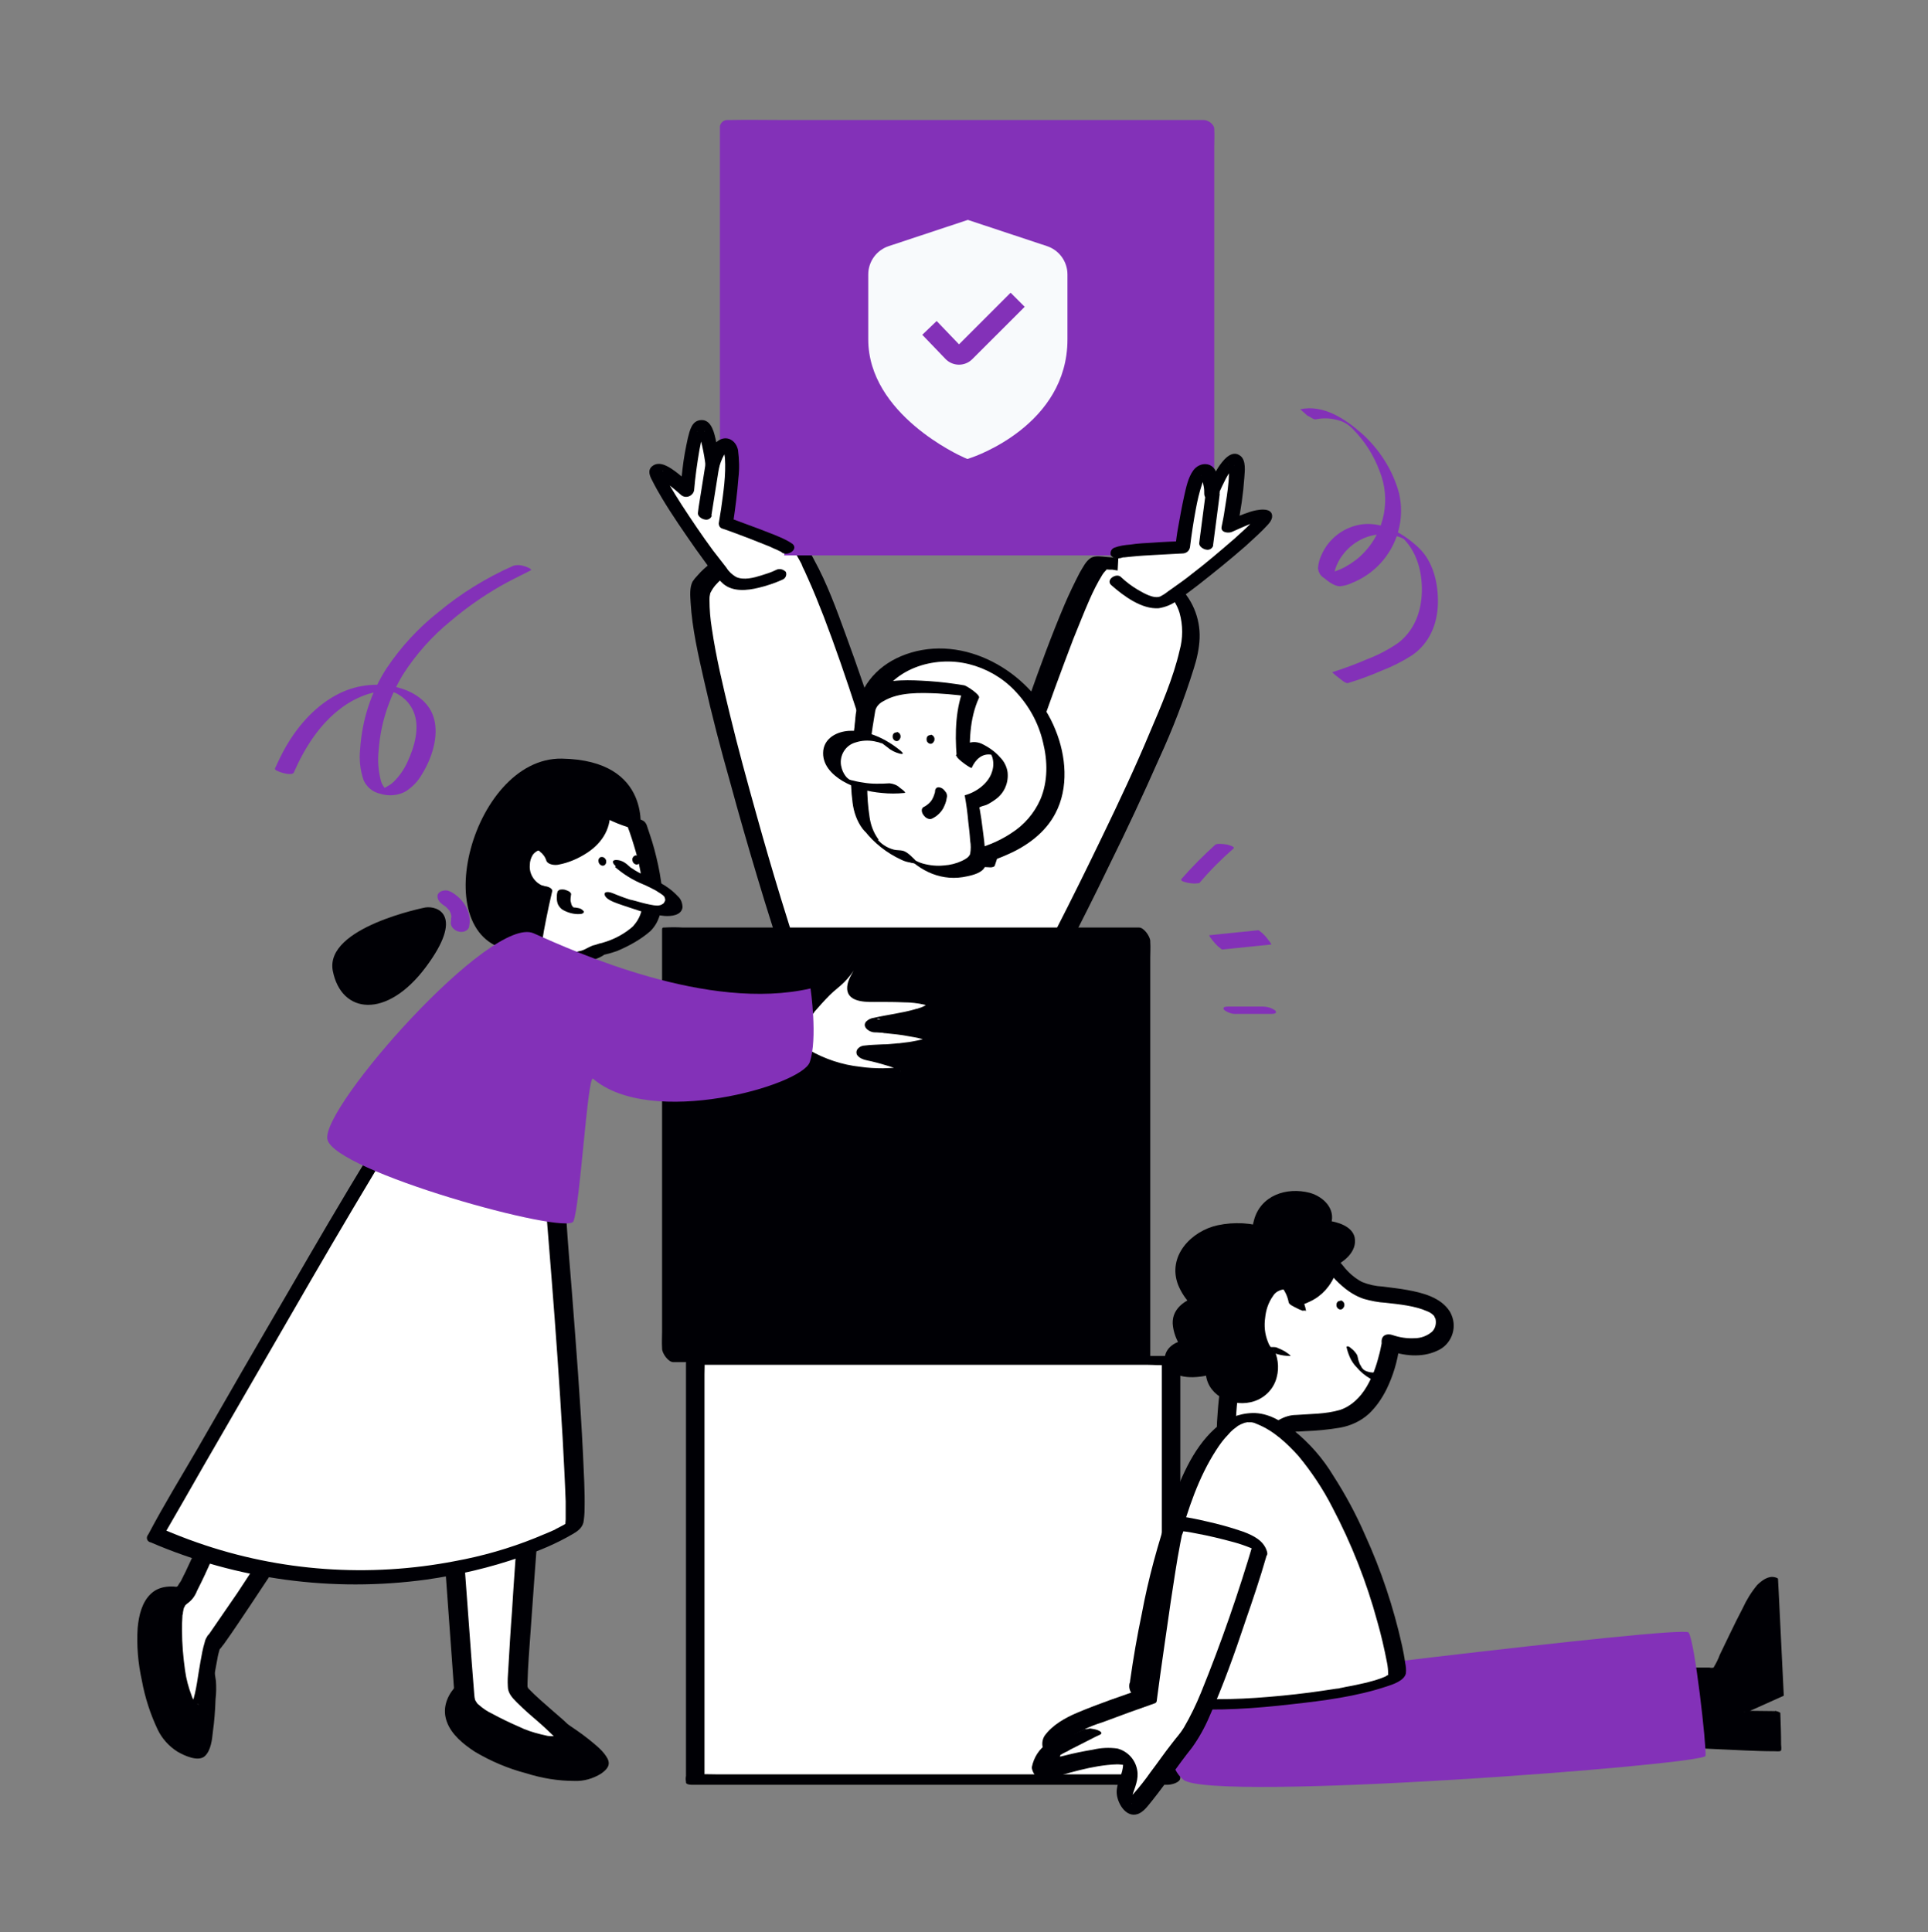 <svg width="500" height="501" viewBox="0 0 500 501" fill="none" xmlns="http://www.w3.org/2000/svg">
<rect x="0" y="0" width="500" height="501" fill="#808080" stroke="none"/>
<path d="M203 241.525C203 241.525 177 158.425 182.3 151.625C187.6 144.825 199 139.525 205.8 141.025C212.6 142.525 236 222.125 236 222.125L255.5 223.125C255.5 223.125 280 145.925 285.4 145.925C290.8 145.925 309.4 148.325 308.9 164.825C308.4 181.325 269.1 255.625 269.1 255.625L203 241.525Z" fill="white"/>
<path d="M205.3 241.925C204.4 238.925 203.4 235.925 202.5 232.925C200.3 225.725 198.2 218.525 196.2 211.325C193.8 202.725 191.4 194.025 189.3 185.325C187.5 177.925 185.7 170.425 184.6 162.925C184.2 160.425 184 158.025 184 155.525C184 155.125 184 154.725 184.1 154.325L184.2 153.825C184.3 153.425 184.1 154.025 184.3 153.625C185 152.225 186 151.125 187.2 150.125C191.5 146.225 197.5 142.925 203.4 142.525C204 142.525 204.7 142.525 205.3 142.525C205.5 142.525 205.7 142.625 206 142.625C206.5 142.725 206.6 142.725 206 142.625C205.7 142.525 205.4 142.325 205.2 142.225C205.7 142.525 205.1 142.325 205.1 142.125C205.1 142.225 206 143.225 205.5 142.525C205.7 142.925 206 143.225 206.3 143.525C206.9 144.425 207.4 145.425 207.9 146.325C208.1 146.625 207.8 146.125 207.9 146.425C208 146.625 208.1 146.725 208.1 146.925L208.6 147.925C208.9 148.625 209.2 149.225 209.5 149.925C211 153.225 212.3 156.525 213.6 159.825C216.7 167.925 219.5 176.125 222.2 184.425C224.9 192.225 227.4 200.125 229.8 207.925C231.1 212.325 232.5 216.725 233.8 221.225L234 221.825C234.4 223.125 236.2 223.825 237.4 223.925L256.9 224.925C257.2 224.925 257.9 224.825 258 224.425C259.1 221.025 260.2 217.725 261.3 214.325C263.8 206.625 266.4 198.825 269.1 191.125C272 182.625 275.1 174.225 278.3 165.825C279.7 162.425 281 159.025 282.5 155.625C283.5 153.325 284.6 151.125 285.9 149.025C286.1 148.725 286.3 148.425 286.6 148.125C286.9 147.825 286.4 148.325 286.7 148.025L287 147.725C287.1 147.625 287.2 147.625 287.2 147.525C287.1 147.725 286.9 147.725 286.7 147.625C287.3 147.725 287.8 147.725 288.4 147.725C288.6 147.725 288.8 147.725 288.5 147.725L289.1 147.825L290.4 148.025C291.3 148.125 292.2 148.325 293 148.525L293.7 148.725L293.9 148.825C294.4 148.925 295 149.125 295.5 149.325C296 149.525 296.4 149.625 296.9 149.825L297.5 150.125L297.9 150.325C297.7 150.225 297.7 150.225 297.9 150.325C298.4 150.525 298.8 150.725 299.3 151.025L300 151.425L300.1 151.525C299.8 151.325 300.4 151.725 300.4 151.725C301.2 152.225 302 152.825 302.6 153.525C304.1 155.025 305.3 156.925 305.9 158.925C306.8 162.125 306.8 165.525 305.9 168.725C304.3 175.725 301.1 183.125 298.2 189.925C294.4 199.025 290.2 207.925 285.9 216.825C282 224.925 278 233.025 273.9 241.025C271.7 245.425 269.4 249.825 267.1 254.125L266.8 254.725L268.4 254.225L246.1 249.425L210.6 241.825L202.5 240.125C201.6 239.925 200.6 240.325 200.8 241.325C201 242.325 202.6 243.125 203.6 243.325L225.9 248.125L261.5 255.725L269.6 257.425C270.1 257.525 271 257.525 271.2 256.925C272.9 253.725 274.5 250.525 276.2 247.325C280.1 239.725 284 232.025 287.7 224.325C292.2 215.225 296.5 206.025 300.6 196.725C304.1 189.125 307.1 181.325 309.6 173.325C310.4 170.825 311 168.125 311.1 165.525C311.3 160.225 309.1 155.025 305.1 151.525C301.4 148.425 296.9 146.225 292.1 145.225C290.4 144.825 288.7 144.525 286.9 144.425C285.7 144.325 284.1 144.025 283 144.625C281.6 145.425 280.8 147.225 280 148.525C278.6 151.225 277.3 153.925 276.1 156.725C272.7 164.725 269.7 172.925 266.8 181.125C263.8 189.525 260.9 198.025 258.1 206.425C256.5 211.325 254.9 216.325 253.3 221.225C253.2 221.425 253.2 221.725 253.1 221.925L254.2 221.425L234.7 220.425L238.1 222.525C237.2 219.225 236.2 216.025 235.2 212.725C232.9 205.225 230.5 197.625 228.1 190.125C225.3 181.525 222.4 172.925 219.3 164.525C216.9 157.925 214.5 151.325 211.1 145.125C210.2 143.325 209 141.625 207.4 140.325C205.7 139.225 203.7 138.825 201.6 139.025C198.6 139.125 195.6 139.825 192.9 141.025C189.8 142.325 186.9 143.925 184.3 146.025C183.1 147.025 181.9 148.025 180.9 149.225C180.4 149.725 180 150.225 179.6 150.825C178.8 152.425 179 154.525 179.1 156.225C179.5 163.025 181.1 169.925 182.6 176.525C184.6 185.425 186.9 194.225 189.4 203.025C191.6 211.125 193.9 219.125 196.3 227.125C197.6 231.525 199 236.025 200.4 240.425C200.5 240.625 200.5 240.825 200.6 241.025C201.1 242.125 202.2 242.825 203.4 243.025C204.5 243.325 205.6 243.025 205.3 241.925Z" fill="#000005"/>
<path d="M312.5 33.225H189.1V141.925H312.5V33.225Z" fill="#8331B8"/>
<g clip-path="url(#clip0_172_799)">
<path d="M271.522 63.825L251 57.023L230.478 63.825C228.932 64.338 227.586 65.324 226.633 66.645C225.679 67.966 225.166 69.553 225.167 71.182V88C225.167 107.437 248.933 118.171 249.951 118.618L250.866 119.023L251.816 118.708C252.839 118.367 276.833 110.157 276.833 88V71.182C276.833 69.553 276.32 67.966 275.367 66.645C274.413 65.324 273.068 64.338 271.522 63.825ZM252.147 93.138C251.695 93.593 251.158 93.953 250.566 94.198C249.974 94.444 249.339 94.569 248.698 94.567H248.613C247.959 94.557 247.314 94.414 246.717 94.148C246.12 93.881 245.583 93.497 245.138 93.017L239.181 86.817L242.909 83.247L248.706 89.292L262.09 75.907L265.743 79.56L252.147 93.138Z" fill="#F8FAFC"/>
</g>
<path d="M312.2 139.825H193.8C192.2 139.825 190.6 139.725 189 139.825H188.8L191.5 142.025V37.825C191.6 36.425 191.6 35.025 191.5 33.624C191.5 33.525 191.5 33.525 191.5 33.425L189.4 35.425H307.8C309.4 35.425 311 35.525 312.6 35.425H312.8L310.1 33.124V137.325C310.1 138.725 310 140.225 310.1 141.525C310.1 141.625 310.1 141.625 310.1 141.725C310.1 144.225 314.9 145.025 314.9 142.025V37.825C314.9 36.425 315 35.025 314.9 33.624C314.9 33.525 314.9 33.525 314.9 33.425C314.9 32.224 313.3 31.125 312.2 31.125H204C199 31.125 194 31.024 189 31.125H188.8C187.8 31.024 186.9 31.724 186.7 32.724C186.7 32.825 186.7 33.025 186.7 33.124V137.325C186.7 138.725 186.6 140.225 186.7 141.525V141.725C186.7 142.925 188.3 144.025 189.4 144.025H297.6C302.6 144.025 307.6 144.125 312.6 144.025H312.8C316 144.025 314.9 139.825 312.2 139.825Z" fill="#8331B8"/>
<path d="M225.2 198.725C225.2 198.725 218.3 179.425 234.5 172.025C250.7 164.625 272.2 177.225 273.5 198.725C274.8 220.225 248.6 223.125 248.6 223.125L225.2 198.725Z" fill="white"/>
<path d="M227.4 199.224C225.6 194.224 225.3 187.924 227.3 182.824C230.9 173.424 242.2 169.924 251.3 172.224C255.7 173.324 259.8 175.624 263 178.924C266.7 182.724 269.3 187.324 270.5 192.524C271.7 197.324 271.8 202.624 269.8 207.324C268.2 210.924 265.6 213.924 262.3 216.024C257.8 219.024 252.7 220.524 247.4 221.524H247.1L250.3 222.824L229.8 201.524L226.9 198.424C226.2 197.724 224.8 196.824 223.7 197.124C222.6 197.424 223.1 198.424 223.7 199.024L243.1 219.124L246.7 222.924C247.7 224.124 249.2 224.724 250.8 224.624C254.4 224.124 257.9 223.124 261.2 221.624C266.3 219.424 271.1 215.924 273.7 210.924C277.2 204.324 276.5 196.024 273.7 189.224C268.1 175.124 251.5 164.724 236.3 169.224C229.2 171.324 223.8 176.224 222.2 183.524C221.3 188.124 221.6 192.924 223 197.424C223.1 197.724 223.2 197.924 223.2 198.224C223.8 199.324 224.8 200.024 226 200.324C226.6 200.424 227.8 200.324 227.4 199.224Z" fill="#000005"/>
<path d="M225.9 216.225C219.8 208.825 225.3 182.025 225.3 182.025C229.6 175.125 252.3 179.325 252.3 179.325C249.2 186.225 250.2 197.425 250.2 197.425C252.8 191.225 260 193.925 259.7 199.925C259.4 205.925 252.3 207.725 252.3 207.725C252.3 207.725 254.3 220.525 253.8 222.825C253.3 225.125 242 228.725 236.1 221.925C236 222.125 231.2 222.825 225.9 216.225Z" fill="white"/>
<path d="M227.7 217.525C226.5 215.825 225.8 213.925 225.5 211.825C225.1 209.225 224.9 206.525 224.9 203.925C225 198.725 225.5 193.625 226.3 188.525C226.5 187.125 226.8 185.625 227 184.225C227.3 183.125 228.1 182.325 229.1 181.825C233.1 179.425 238.7 179.625 243.2 179.825C246.8 180.025 250.4 180.425 253.9 181.025L250.2 177.825C247.8 183.325 247.6 190.125 248.1 196.125C248.2 196.825 251.9 199.425 252 199.125C252.9 197.025 254.7 195.225 257.2 195.725C257.5 195.725 257.7 195.825 257.9 195.925C258.8 196.125 256.4 194.425 256.6 194.825C256.9 195.325 257.1 195.725 257.3 196.225C257.7 197.425 257.7 198.825 257.3 200.025C256.4 203.125 253.2 205.425 250.2 206.225V206.325C250.6 208.525 250.9 210.725 251.1 213.025C251.3 214.725 251.5 216.325 251.6 218.025C251.8 219.125 251.8 220.225 251.6 221.425C251.3 222.325 250.3 222.825 249.5 223.225C248 223.925 246.4 224.325 244.8 224.425C243 224.625 241.1 224.425 239.3 223.925C238.6 223.725 237.9 223.425 237.2 223.025C237.3 223.125 237.8 223.625 237.3 223.025C237.1 222.725 236.8 222.525 236.5 222.225C235.8 221.525 235.1 220.925 234.2 220.625C233.4 220.425 232.6 220.525 231.8 220.325C229.9 219.825 228.3 218.725 227.2 217.225C226.4 216.325 225.5 215.625 224.5 215.025C223.8 214.625 223.6 214.725 224.2 215.425C226.7 218.625 230 221.225 233.7 222.925C234.9 223.525 236.3 223.825 237.7 223.725L234.3 221.225C238.6 226.025 244.4 228.725 250.9 227.225C252.3 226.925 254.7 226.325 255.4 224.825C255.6 224.225 255.7 223.525 255.6 222.925C255.6 221.925 255.5 220.825 255.4 219.825C255.2 217.325 254.8 214.925 254.5 212.425L254.1 209.925C254 209.725 254 209.525 254 209.325C254.1 209.125 253.9 209.425 254.1 209.325C254.6 209.025 255.3 208.925 255.8 208.725C256.7 208.325 257.6 207.725 258.4 207.125C260.5 205.525 261.6 202.925 261.3 200.225C261.1 198.825 260.4 197.425 259.4 196.425C258.1 194.925 256.4 193.725 254.5 192.825C251.6 191.625 249.1 193.325 247.9 195.925L251.8 198.925C251.2 193.025 251.4 186.325 253.9 180.925C254.2 180.125 250.8 177.925 250.1 177.725C247.1 177.225 244 176.825 240.9 176.625C236.1 176.325 230.7 176.025 226.2 177.925C225 178.425 223.4 179.325 222.9 180.525C222.6 181.725 222.4 182.825 222.3 184.025C221.4 189.025 220.9 194.025 220.7 199.125C220.6 202.125 220.7 205.125 221.1 208.125C221.4 210.525 222.2 212.925 223.7 214.925C224.4 215.825 225.3 216.525 226.3 217.225C226.8 217.425 228.3 218.225 227.7 217.525Z" fill="#000005"/>
<path d="M232.8 204.424C232.8 204.424 218.5 205.924 216.2 198.424C213.9 190.924 224.3 187.824 232.1 194.324" fill="white"/>
<path d="M230.7 203.124C229.5 203.224 228.4 203.224 227.2 203.224C226.1 203.224 224.9 203.124 223.8 202.924C223.2 202.824 222.4 202.724 222.1 202.624L221.3 202.424L220.8 202.324L220.5 202.224C219.9 201.924 220.4 202.224 220.5 202.224C220.3 202.224 220.2 202.124 220.1 202.024C220.6 202.424 220.4 202.124 220.2 202.124C220 202.124 220.8 202.424 220.3 202.224C219.8 202.024 220.7 202.524 220.3 202.224C219.9 201.924 220.6 202.524 220.2 202.124C220 201.924 219.8 201.824 219.6 201.624C218.8 200.724 218.3 199.624 218.1 198.424C217.7 195.824 219.3 193.224 221.9 192.524C223.4 192.024 225.1 191.924 226.7 192.224C227.1 192.324 227.6 192.424 228 192.524C227.8 192.424 228.2 192.624 228.2 192.624L228.5 192.724C228.3 192.624 228.3 192.624 228.6 192.724C229.3 193.024 228.2 192.424 228.8 192.824C228.2 192.424 229.4 193.124 229 192.924C229.4 193.224 229.8 193.524 230.2 193.824C231.1 194.624 232.2 195.124 233.3 195.424C233.5 195.424 234 195.624 234.1 195.424C234.2 195.224 233.7 194.824 233.6 194.724C230 191.724 225 189.224 220.1 189.524C217.1 189.724 213.9 191.324 213.5 194.624C213.1 198.224 215.7 200.824 218.5 202.524C221.6 204.324 225.1 205.324 228.7 205.624C230.6 205.824 232.6 205.824 234.6 205.624C235.2 205.524 233.4 204.324 233.3 204.224C232.7 203.624 231.7 203.224 230.7 203.124Z" fill="#000005"/>
<path d="M242.5 205.125C242.5 205.425 242.4 205.725 242.3 206.025L242.4 205.625C242.2 206.425 241.9 207.125 241.4 207.825L241.6 207.525C241.2 208.125 240.6 208.625 240 209.025L240.3 208.825C240.1 208.925 239.9 209.125 239.6 209.225C238.8 209.625 239 210.625 239.4 211.225C239.7 211.625 240 212.025 240.5 212.225C240.9 212.425 241.3 212.425 241.6 212.325C242.9 211.725 243.9 210.825 244.6 209.625C245 208.825 245.4 207.925 245.5 207.025C245.5 206.825 245.6 206.725 245.6 206.525C245.6 206.125 245.5 205.625 245.2 205.325C244.9 204.925 244.6 204.525 244.1 204.325C243.7 204.125 243.3 204.125 243 204.225C242.7 204.425 242.5 204.725 242.5 205.125Z" fill="#000005"/>
<path d="M232.7 189.824C233.3 190.024 233.7 190.624 233.5 191.324C233.5 191.424 233.5 191.424 233.4 191.524C232.9 192.724 231.4 192.124 231.5 190.924C231.5 190.324 231.9 189.924 232.5 189.924C232.6 189.824 232.6 189.824 232.7 189.824Z" fill="#000005"/>
<path d="M241.5 190.524C242.1 190.724 242.5 191.324 242.3 192.024C242.3 192.124 242.3 192.124 242.2 192.224C241.7 193.424 240.2 192.824 240.3 191.624C240.3 191.024 240.7 190.624 241.3 190.624C241.4 190.524 241.4 190.524 241.5 190.524Z" fill="#000005"/>
<path d="M202 149.225C202 149.225 192.6 153.625 188.9 150.425C185.2 147.225 168.9 123.225 170.1 122.125C171.3 121.025 178 127.225 178 127.225C178 127.225 179.4 111.525 181.4 110.625C183.4 109.725 184.6 120.425 184.6 120.425C184.6 120.425 186.8 113.225 188.9 115.825C191 118.425 188.1 135.925 188.1 135.925C188.1 135.925 202.1 140.825 203.8 142.225" fill="white"/>
<path d="M201.2 147.825C200 148.425 198.7 148.825 197.4 149.225C195.5 149.825 192.9 150.525 190.9 149.625C189.9 149.025 189 148.225 188.4 147.225C187.2 145.725 186.1 144.225 184.9 142.725C182.1 138.925 179.4 134.925 176.8 130.925C175.7 129.225 174.6 127.425 173.6 125.725C173.2 125.025 172.8 124.425 172.5 123.725L172.1 123.025C172 122.725 172.1 122.925 172.1 122.925C172.1 122.925 172 122.725 172 122.625C172 122.525 171.9 122.125 171.9 122.025C172.1 122.125 171.8 122.725 171.8 122.825C171.5 123.325 170.8 123.225 170.4 123.625C170.2 123.425 170.2 123.825 170.4 123.625C170.5 123.725 170.4 123.625 170.3 123.625C170.4 123.625 170.5 123.725 170.6 123.725L171.3 124.125C171.7 124.425 172.2 124.725 172.6 125.025C174 126.125 175.4 127.225 176.7 128.425C177.6 129.125 178.9 128.925 179.6 128.025C179.8 127.825 179.9 127.525 180 127.225C180.3 123.625 180.8 120.125 181.4 116.625C181.6 115.625 181.8 114.625 182 113.625C182.1 113.225 182.2 112.825 182.4 112.425C182.5 112.225 182.5 112.125 182.6 111.925L182.7 111.725C182.8 111.525 182.6 111.925 182.7 111.825C182.6 111.825 182.8 111.725 182.7 111.825C182.3 112.125 181.8 112.225 181.3 112.125C181.3 112.125 180.7 111.925 180.8 111.925C180.8 111.925 180.7 111.725 180.9 112.025C181 112.225 181.1 112.425 181.2 112.625C181.6 113.625 181.9 114.625 182.1 115.625C182.5 117.425 182.8 119.125 183 120.925C183.2 122.625 186.2 122.225 186.6 120.825C187 119.425 187.6 118.125 188.4 116.925C188.5 116.825 188.6 116.625 188.6 116.625L187.8 116.725C187.8 116.725 187.4 116.625 187.5 116.625C187.6 116.625 187.7 117.125 187.6 116.825C187.5 116.525 187.7 117.025 187.7 117.125C187.7 117.225 187.8 117.425 187.8 117.525C187.9 117.925 187.9 118.325 188 118.725C188.3 123.125 187.6 127.725 187 132.025C186.8 133.225 186.6 134.525 186.4 135.725C186.4 136.325 186.7 136.825 187.2 137.025C189.6 137.825 191.9 138.725 194.3 139.625C196.1 140.325 197.8 141.025 199.6 141.725C200.2 142.025 200.9 142.325 201.6 142.625L202.4 143.025C202.8 143.225 202.3 142.825 202.7 143.225C204.2 144.425 207.2 142.425 205.5 141.025C204.5 140.325 203.3 139.725 202.1 139.225C200.3 138.425 198.5 137.825 196.8 137.125C194.4 136.225 191.9 135.325 189.5 134.425L190.1 135.725C190.7 131.825 191.2 127.825 191.5 123.925C191.8 121.525 191.7 119.125 191.4 116.725C190.9 114.225 188.5 112.725 186.2 114.325C184.5 115.625 183.6 118.025 183 119.925L186.6 119.825C186.4 118.025 186.1 116.125 185.7 114.425C185.3 112.525 184.6 108.925 182 108.925C179.4 108.925 178.9 111.625 178.4 113.525C177.8 116.225 177.3 118.925 177 121.625C176.8 123.425 176.6 125.325 176.4 127.125L179.6 125.925C178.3 124.725 176.9 123.625 175.5 122.525C173.9 121.325 171.1 119.225 169.1 120.925C167.9 121.925 168.5 123.425 169.1 124.525C169.9 126.125 170.8 127.725 171.7 129.225C174.4 133.725 177.4 138.025 180.4 142.325C181.8 144.225 183.1 146.125 184.5 147.925C185.4 149.225 186.4 150.325 187.6 151.425C190.1 153.525 193.8 153.125 196.7 152.425C198.8 151.925 200.9 151.225 202.9 150.325C203.7 150.025 204.1 149.125 203.8 148.325C203.8 148.325 203.8 148.225 203.7 148.225C203.1 147.625 202.1 147.325 201.2 147.825Z" fill="#000005"/>
<path d="M184.5 133.624L186.3 122.324L186.6 120.724C186.7 119.824 185.5 119.124 184.8 119.024C184 118.824 183.2 119.324 183 120.024V120.124L181.2 131.424L181 133.024C180.9 133.924 182.1 134.624 182.8 134.724C183.6 134.924 184.4 134.424 184.6 133.724C184.5 133.724 184.5 133.624 184.5 133.624Z" fill="#000005"/>
<path d="M289.7 150.724C289.7 150.724 297.6 157.824 302 155.824C306.4 153.824 328.9 135.424 328 133.924C327.1 132.424 319 136.524 319 136.524C319 136.524 322 120.824 320.4 119.324C318.8 117.824 314.5 127.824 314.5 127.824C314.5 127.824 314.4 120.124 311.7 122.024C309 123.924 306.9 141.824 306.9 141.824C306.9 141.824 292.1 142.324 290.1 143.224" fill="white"/>
<path d="M288.3 151.825C291.5 154.625 296.1 158.025 300.5 157.725C302.3 157.425 304.1 156.725 305.5 155.525C307.3 154.325 309 153.025 310.7 151.725C314.9 148.425 319 145.125 323 141.625C324.5 140.225 326 138.925 327.5 137.425C328.3 136.525 329.7 135.425 329.9 134.125C330.2 131.225 325.7 132.225 324.2 132.725C322.1 133.425 320.1 134.225 318.2 135.225L320.9 136.525C321.8 132.325 322.4 128.125 322.7 123.825C322.8 122.225 323.2 119.425 321.7 118.225C319.3 116.325 316.9 119.725 315.8 121.425C314.6 123.425 313.6 125.425 312.7 127.525L316.3 127.825C316.4 125.925 316 124.025 315.3 122.225C314.2 119.725 311.1 119.825 309.5 121.925C308.1 123.825 307.6 126.425 307.1 128.625C306.5 131.325 306 134.125 305.5 136.925C305.2 138.525 305 140.225 304.8 141.925L306.8 140.325C304.2 140.425 301.5 140.525 298.9 140.725C297 140.825 295 140.925 293.1 141.225C291.7 141.325 290.3 141.525 289 142.025C288.2 142.325 287.8 143.225 288.1 144.025C288.1 144.025 288.1 144.125 288.2 144.125C288.8 144.825 289.8 145.025 290.7 144.625C291 144.525 290.2 144.725 290.6 144.725C290.7 144.725 290.8 144.725 290.9 144.625C291.2 144.525 291.4 144.525 291.7 144.525C292.4 144.425 292.7 144.425 293.6 144.325C295.5 144.125 297.4 144.025 299.2 143.925C301.7 143.825 304.1 143.625 306.6 143.525C307.6 143.525 308.4 142.925 308.6 141.925C309 138.625 309.5 135.325 310.1 132.125C310.5 129.925 311 127.725 311.7 125.625C311.8 125.225 312 124.825 312.2 124.325L312.4 123.825C312.6 123.525 312.4 123.825 312.5 123.525C312.6 123.425 312.7 123.325 312.7 123.225C312.5 123.525 312.6 123.325 312.6 123.325C312.3 123.425 312 123.425 311.7 123.425C311.3 123.425 311.4 123.125 311.5 123.425C311.8 124.325 312 125.325 312.2 126.325C312.3 126.925 312.3 127.525 312.3 128.025C312.3 130.025 315.2 129.925 315.9 128.325C316.6 126.725 317.2 125.525 317.9 124.125C318.4 123.225 318.9 122.325 319.5 121.425C319.6 121.225 319.8 121.025 319.9 120.925C320 120.825 319.9 120.925 320.1 120.725C320.3 120.525 320.2 120.725 319.9 120.825C319.3 121.025 318.7 120.525 318.5 120.425C318.4 120.225 318.6 120.425 318.5 120.425L318.6 120.825C318.7 121.125 318.7 121.525 318.7 121.825C318.7 122.825 318.7 123.925 318.6 124.925C318.4 127.325 318 129.825 317.6 132.225C317.4 133.725 317.1 135.125 316.8 136.625C316.5 138.125 318.6 138.325 319.5 137.925C320.8 137.325 322.2 136.725 323.6 136.125C324.5 135.725 325.4 135.525 326.4 135.325C326.8 135.225 326.4 135.325 326.7 135.325C327 135.325 326.7 135.225 326.8 135.325C326.5 135.025 326.2 135.025 326 134.525C326 134.325 326 134.125 326 133.925C325.9 134.325 326.2 133.725 325.9 134.025C325.6 134.325 325.6 134.425 325.5 134.625C325.4 134.825 325.1 135.025 324.9 135.225C324.5 135.625 324.7 135.425 324.3 135.825C322.9 137.225 321.5 138.425 320.1 139.725C316.5 142.825 312.9 145.925 309.1 148.825C307.5 150.125 305.8 151.325 304.1 152.525L303.1 153.225L302.3 153.825L301.7 154.225C301.5 154.325 301.3 154.425 301 154.625C299.3 155.425 296.6 153.825 294.9 152.825C293.4 151.925 292.1 150.925 290.8 149.725C289.6 148.325 286.5 150.425 288.3 151.825Z" fill="#000005"/>
<path d="M314.6 141.325L316.1 129.825L316.3 128.225C316.4 127.325 315.2 126.625 314.5 126.525C313.7 126.325 312.9 126.725 312.7 127.525C312.7 127.625 312.7 127.625 312.7 127.725L311.2 139.225L311 140.825C310.9 141.725 312.1 142.425 312.8 142.525C313.6 142.725 314.4 142.225 314.6 141.525C314.6 141.425 314.6 141.425 314.6 141.325Z" fill="#000005"/>
<path d="M341.3 108.725C343.2 108.325 345.3 108.425 347.2 109.025C348.7 109.425 350 110.325 351 111.425C354 114.525 356.3 118.125 357.8 122.225C360.7 129.425 359.1 137.625 353.8 143.225C352.4 144.725 350.8 145.925 349 146.925C348.1 147.425 347.2 147.825 346.3 148.125C345.7 148.325 343.7 149.225 343.1 148.925L346 150.925C345.6 150.525 345.9 148.925 346.1 148.225C346.4 147.025 346.9 145.925 347.5 144.925C348.7 143.025 350.3 141.425 352.2 140.325C354.2 139.125 356.5 138.525 358.8 138.525C359.9 138.525 361 138.725 362.1 139.025C362.6 139.125 363.1 139.325 363.6 139.525C363.8 139.625 364.1 139.825 364.4 139.925C364.7 140.125 364.5 139.925 363.9 139.625C364 139.725 364.1 139.825 364.2 139.925C367.8 143.725 369 149.225 368.7 154.325C368.4 159.225 366.5 163.725 362.6 166.725C360.1 168.425 357.5 169.825 354.6 170.925C351.6 172.225 348.6 173.325 345.5 174.325C345.4 174.325 347.2 175.825 347.4 175.925C347.8 176.225 349 177.325 349.6 177.125C352.6 176.225 355.5 175.125 358.3 173.925C361.1 172.825 363.7 171.525 366.2 169.925C370.7 166.825 372.8 161.825 372.9 156.425C373 151.225 371.7 145.625 367.9 142.025C364.1 138.425 358.9 135.425 353.6 135.925C348.8 136.425 344.6 139.525 342.7 143.925C342.2 144.925 341.9 146.125 341.8 147.325C341.9 148.325 342.4 149.325 343.3 149.825C344.4 150.725 346 152.025 347.5 152.025C348.6 151.925 349.7 151.625 350.7 151.125C359.9 147.425 365.1 137.525 362.8 127.825C361.2 121.925 357.8 116.625 353.3 112.525C349 108.725 343.3 104.825 337.2 106.125C337.2 106.125 338.9 107.625 339.1 107.825C339.6 107.925 340.7 108.925 341.3 108.725Z" fill="#8331B8"/>
<path d="M303.7 352.625H180.3V461.325H303.7V352.625Z" fill="white"/>
<path d="M304.7 460.125H186.3C184.7 460.125 183.1 460.025 181.5 460.125H181.3L182.7 460.725V356.425C182.7 355.025 182.8 353.525 182.7 352.225C182.7 352.125 182.7 352.125 182.7 352.025L179.3 353.925H297.7C299.3 353.925 300.9 354.125 302.5 353.925H302.7L301.3 353.425V460.425C301.3 460.925 301.3 461.425 301.3 461.925C301.3 462.025 301.3 462.025 301.3 462.125C301.3 463.325 306.1 462.525 306.1 460.825V353.825C306.2 353.325 306.2 352.825 306.1 352.325C306.1 352.225 306.1 352.225 306.1 352.125C306.1 351.625 305 351.625 304.7 351.625H196.5C191.5 351.625 186.5 351.525 181.5 351.625H181.3C180.3 351.625 177.9 352.125 177.9 353.525V460.525C177.8 461.025 177.8 461.525 177.9 462.025C177.9 462.125 177.9 462.125 177.9 462.225C177.9 462.725 179 462.825 179.3 462.825H287.5C292.5 462.825 297.5 462.925 302.5 462.825H302.7C303.7 462.825 305.3 462.425 305.9 461.625C306.5 460.825 305.4 460.125 304.7 460.125Z" fill="#000005"/>
<path d="M296.7 242.524H173.3V351.224H296.7V242.524Z" fill="#000005"/>
<path d="M295.4 349.124H177.1C175.5 349.124 173.9 349.024 172.3 349.124H172.1L175 352.624V245.624C175.1 245.124 175.1 244.624 175 244.224C175 244.124 175 244.124 175 244.024L174.6 244.624H293C294.6 244.624 296.2 244.724 297.8 244.624C297.9 244.624 297.9 244.624 298 244.624L295 241.024V345.224C295 346.624 294.9 348.124 295 349.424C295 349.524 295 349.524 295 349.624C295.2 350.824 295.9 351.824 296.8 352.524C297.3 352.924 298.3 353.524 298.3 352.524V248.424C298.3 247.024 298.4 245.624 298.3 244.224C298.3 244.124 298.3 244.124 298.3 244.024C298.3 242.924 296.7 240.524 295.4 240.524H177.1C175.5 240.424 173.9 240.424 172.3 240.524H172.1C171.7 240.524 171.7 240.924 171.7 241.124V345.324C171.7 346.724 171.6 348.224 171.7 349.524C171.7 349.624 171.7 349.624 171.7 349.724C171.7 350.924 173.3 353.224 174.6 353.224H293C294.6 353.324 296.2 353.324 297.8 353.224H298C299 353.224 298 351.424 297.8 351.124C297.4 350.524 296.4 349.124 295.4 349.124Z" fill="#000005"/>
<path d="M311.1 228.924C313.8 225.724 316.7 222.824 319.9 220.024C320.4 219.524 318.5 219.124 318.3 219.024C317.7 218.924 317 218.824 316.4 218.824C316.1 218.824 315.5 218.824 315.2 219.024C312.1 221.824 309.2 224.724 306.4 227.924C305.9 228.524 307.7 228.824 308 228.924C308.6 229.024 309.3 229.124 309.9 229.124C310.2 229.024 310.9 229.124 311.1 228.924Z" fill="#8331B8"/>
<path d="M317 246.224L329.7 244.924C329.8 244.924 329.2 244.124 329.3 244.224C328.9 243.724 328.6 243.324 328.2 242.824C327.8 242.424 327.4 241.924 326.9 241.624C326.8 241.524 326.5 241.224 326.3 241.224L313.6 242.524C313.5 242.524 314 243.324 314 243.224C314.3 243.724 314.7 244.124 315.1 244.624C315.5 245.024 315.9 245.524 316.4 245.824C316.5 245.924 316.8 246.224 317 246.224Z" fill="#8331B8"/>
<path d="M320.8 262.924H329.6C330 262.924 330.4 262.924 330.8 262.724C331 262.524 330.9 262.224 330.7 262.024C329.7 261.324 328.6 261.024 327.4 261.024H318.6C318.2 261.024 317.8 261.024 317.4 261.224C317.2 261.424 317.3 261.724 317.5 261.924C318.5 262.624 319.6 263.024 320.8 262.924Z" fill="#8331B8"/>
<path d="M439.2 453.124C439.2 453.124 461.3 454.325 461.3 453.725C461.3 453.125 461.1 444.025 461.1 444.025L452.3 443.925L462.1 439.525L460.6 409.225C460.6 409.225 457.4 408.225 453.8 415.025C450.2 421.825 445.1 432.725 445.1 432.725L432 432.825L439.2 453.124Z" fill="#000005"/>
<path d="M439.7 453.325C444 453.525 448.3 453.725 452.6 453.925C455.1 454.025 457.6 454.125 460.2 454.125C460.6 454.125 461.5 454.225 461.8 454.025C462.1 453.825 461.9 452.725 461.9 452.325C461.9 449.625 461.8 446.925 461.7 444.225C461.7 444.025 460.8 443.725 460.6 443.725L451.8 443.625L452.8 444.125L462.6 439.725L461.3 413.225L461.1 409.425C461.1 409.225 460.4 409.025 460.3 409.025C458.6 408.525 456.8 409.925 455.7 411.025C454.2 412.825 452.9 414.925 451.9 417.125C450.8 419.225 449.7 421.425 448.7 423.525C447.8 425.425 446.9 427.225 446 429.125C445.6 430.225 445.1 431.225 444.5 432.225C444.3 432.525 444.6 432.325 444.4 432.425C444 432.525 443.7 432.525 443.3 432.425H439.2L431.4 432.525H431.3L437.7 450.225L438.6 452.825C438.7 453.125 439.7 453.225 439.7 453.225L434.7 439.425L433.3 435.425C433 434.725 432.7 433.925 432.5 433.125C432.5 432.925 432.4 432.925 432.4 432.925C432.5 432.825 433.2 432.925 433.3 432.925H437.3L445.5 432.825H445.6C447.6 428.425 449.8 424.025 451.9 419.725C453.4 416.725 454.8 413.225 457.3 410.925C458 410.225 458.8 409.725 459.8 409.425C460.1 409.325 460.5 409.325 460.8 409.325L460 408.925L460.8 425.425L461.3 435.825L461.4 438.725C461.4 439.325 461.4 439.225 460.7 439.525L451.7 443.525C451.6 443.525 452.6 444.025 452.7 444.025L461.5 444.125L460.4 443.625L460.5 450.525C460.5 451.125 460.5 451.725 460.5 452.325C460.5 452.525 460.6 453.225 460.5 453.325C460.4 453.425 459.6 453.425 459.4 453.525C454.1 453.725 448.8 453.325 443.5 453.025L438.5 452.725C438.6 452.825 439.5 453.325 439.7 453.325Z" fill="#000005"/>
<path d="M305.9 437.725C305.9 437.725 299.6 455.625 306.9 461.525C314.2 467.425 442 457.625 442.3 455.325C442.6 453.025 439.5 425.325 437.9 423.325C436.3 421.325 305.9 437.725 305.9 437.725Z" fill="#8331B8"/>
<path d="M344.6 326.125C344.6 326.125 349.1 334.025 355.5 335.125C361.9 336.225 374.7 336.325 374.8 342.925C374.9 349.525 365.9 350.025 360.7 347.925C360.7 347.925 358.8 364.925 348.1 367.525C337.4 370.125 333.3 366.425 331.3 373.125C331.3 373.125 316.8 382.425 318.1 369.325C318.3 367.325 318.4 341.625 335.1 336.725C335 336.825 344.5 334.525 344.6 326.125Z" fill="white"/>
<path d="M342.5 326.825C344 329.325 345.8 331.525 348 333.425C349.7 334.925 351.6 336.125 353.7 336.825C355.5 337.325 357.4 337.725 359.3 337.825C362.9 338.225 367 338.625 370.1 340.025C370.7 340.225 371.3 340.625 371.7 341.025C371.8 341.125 372 341.325 371.7 341.025C371.8 341.125 372 341.325 372.1 341.525C371.7 341.025 372.4 342.225 372.2 341.725C372.6 343.025 372.3 344.425 371.4 345.325C370.1 346.425 368.5 347.025 366.8 347.025C364.9 347.125 363 346.825 361.2 346.225C359.8 345.725 358.4 346.125 358.3 347.725C358.3 347.825 358.3 347.925 358.3 348.025C358.3 348.125 358.3 348.225 358.3 348.325C358.4 347.525 358.3 348.225 358.3 348.425C358.1 349.425 357.9 350.525 357.6 351.525C356.9 354.325 355.9 357.125 354.4 359.625C352.8 362.325 350.5 364.625 347.5 365.625C343.7 366.725 339.9 366.625 336.1 366.925C334.6 366.925 333.1 367.425 331.8 368.125C330.4 369.225 329.5 370.725 329.1 372.425L329.7 371.525C329.4 371.725 329.1 371.925 328.8 372.025C328.5 372.125 328.1 372.425 327.8 372.525L327.3 372.825C327.8 372.625 327 372.925 326.9 373.025C325.9 373.425 324.9 373.825 323.9 374.125C323.6 374.225 323.4 374.225 323.1 374.325C322.8 374.425 323.6 374.225 323 374.325H322.6C322.4 374.325 322.1 374.325 321.9 374.325H321.6C321.1 374.325 322 374.425 321.6 374.325C321.5 374.325 320.8 374.125 321.1 374.225C320.4 373.725 321.4 374.325 321.1 374.225C321 374.125 320.9 374.125 320.9 374.025C320.6 373.725 321 374.125 321 374.125L320.8 373.925C320.5 373.425 321 374.325 320.8 373.925C320.6 373.525 320.7 374.025 320.6 373.525C320.5 373.225 320.4 372.825 320.4 372.525C320.3 371.825 320.3 371.025 320.4 370.325C320.5 369.125 320.5 367.825 320.6 366.525C320.9 361.325 322 356.225 323.9 351.425C326.1 345.925 330 340.825 335.9 339.025C341.8 337.225 346.7 333.225 346.9 326.725C347 324.225 342.3 322.825 342.2 325.725C342.1 328.125 341.1 330.325 339.3 331.925C338.5 332.625 337.6 333.225 336.6 333.725C336.3 333.925 336 334.025 335.7 334.125L334.7 334.525C333.1 335.025 331.5 335.625 330 336.325C327.8 337.525 325.8 339.225 324.1 341.125C318.3 347.925 316.4 357.525 315.8 366.125C315.6 369.425 315 373.225 317.2 376.025C319.9 379.525 324.6 378.925 328.2 377.525C329.6 376.925 331 376.325 332.3 375.525C332.5 375.425 332.7 375.325 332.9 375.125C333.4 374.625 333.8 373.925 333.9 373.225C334.1 372.825 334.3 372.525 334.5 372.225C334.6 372.125 334.6 372.125 334.7 372.025C334.5 372.225 334.9 371.825 334.7 372.025C334.9 371.825 335 371.825 335.2 371.625C335.4 371.425 335.6 371.425 335.3 371.525C335.5 371.425 335.7 371.325 335.9 371.325C336.1 371.225 336.3 371.225 336.5 371.225C336.2 371.225 336.8 371.125 336.5 371.225H336.8C337.3 371.225 337.9 371.125 338.4 371.125C341.5 371.025 344.5 370.725 347.5 370.225C350.3 369.725 352.9 368.525 355 366.625C356.9 364.825 358.4 362.625 359.6 360.225C361.3 356.725 362.4 353.025 362.9 349.225L363 348.625L360 350.125C363.9 351.625 368.7 352.125 372.6 350.325C376.3 348.825 378 344.525 376.4 340.925C376.3 340.625 376.1 340.325 376 340.125C373.7 336.425 368.9 335.225 365 334.525C362.9 334.125 360.8 333.925 358.6 333.625C356.7 333.525 354.9 333.125 353.2 332.425C351.3 331.425 349.6 329.925 348.3 328.225C348 327.825 347.7 327.525 347.4 327.125L347 326.625C347.4 327.125 347 326.625 347 326.525C346.8 326.225 346.6 325.925 346.4 325.625C345.8 324.525 344.5 323.825 343.2 324.125C342.2 324.325 341.6 325.325 341.8 326.325C342.4 326.525 342.4 326.625 342.5 326.825Z" fill="#000005"/>
<path d="M314.9 354.924C314.9 354.924 306.1 357.524 304.5 352.724C302.9 347.924 308.7 348.924 308.7 348.924C308.7 348.924 301.9 339.224 310.9 337.224C310.9 337.224 303.2 329.924 309 322.824C314.8 315.724 326.7 319.924 326.7 319.924C326.7 319.924 326.1 309.224 335.4 310.324C344.7 311.424 342.6 317.924 342.6 317.924C342.6 317.924 348.5 318.524 348.8 322.224C349.1 325.924 344.6 327.524 344.6 327.524C344.6 327.524 343.2 338.124 335.1 336.824L327.6 350.224C329.3 353.324 329.3 356.924 327.6 360.024C324.7 365.024 314.7 361.724 314.9 354.924Z" fill="#000005"/>
<path d="M315.1 353.625L314.3 353.825L313.9 353.925C313.4 354.025 314.3 353.825 313.8 353.925L312.6 354.125C311.1 354.425 309.6 354.225 308.2 353.525C307.5 353.125 307 352.425 306.8 351.625C306.6 351.225 306.6 350.725 306.6 350.225C306.7 349.725 306.9 349.725 306.6 349.925C306.3 350.125 306.1 350.225 305.8 350.325C305.9 350.325 306.3 350.225 306 350.325C305.7 350.425 306.2 350.325 306.3 350.325C305.9 350.325 306.6 350.325 306.3 350.325C306.7 350.325 307.9 350.525 307 350.325C308 350.425 309 350.225 309.8 349.725C310.2 349.525 311.5 348.625 311.1 348.025C310.2 346.725 309.4 345.225 309 343.625C308.6 342.525 308.6 341.325 308.9 340.125C309 339.725 309.3 339.325 309.5 339.025C309.5 339.025 309.9 338.825 309.7 338.925C310.1 338.725 310.4 338.625 310.8 338.525C311.5 338.325 314.2 337.125 313.1 336.025C310.3 333.325 308.3 328.825 309.8 325.025C311.8 320.025 316.6 319.525 321.4 320.325C322.6 320.525 323.8 320.825 325 321.225C325.9 321.425 326.8 321.225 327.5 320.825C328 320.625 329.1 319.925 329.1 319.325C329 317.025 329.6 314.025 331.1 312.425L331.4 312.125C331.3 312.225 331.9 311.725 331.5 312.025C331.6 311.925 332.1 311.725 331.7 311.925C331.8 311.925 332.1 311.725 331.7 311.925C331.8 311.925 332 311.825 332.2 311.825C331.9 311.925 332.6 311.825 332.6 311.825C332.9 311.825 333.2 311.825 333.5 311.825C334.3 311.925 335.1 312.025 335.9 312.225C337.9 312.725 339.7 313.825 340.3 315.825C340.6 316.725 340.6 317.725 340.3 318.625C340.1 319.225 341 319.425 341.3 319.425H341.4C341.7 319.425 341 319.325 341.3 319.425H341.6C342.1 319.525 342.7 319.625 343.2 319.825C344.4 320.125 345.5 320.925 346.2 322.025C346.8 323.325 346.5 324.825 345.4 325.725C345.2 325.925 345 326.025 344.8 326.225C345.2 326.025 344.6 326.325 344.5 326.425C344.1 326.625 345 326.225 344.4 326.425L344.2 326.525C343.5 326.725 342.4 327.425 342.3 328.225C342.1 329.725 341.7 331.125 341 332.425C340.7 333.025 340.4 333.525 340 334.025C339.7 334.425 339.4 334.725 339 335.025C339 335.025 338.6 335.325 338.8 335.125C339 334.925 338.5 335.325 338.5 335.325C338.7 335.225 338.7 335.225 338.5 335.325C337.8 335.525 338.8 335.325 338.3 335.325C338.1 335.425 338 335.425 337.8 335.425C337.3 335.425 336.8 335.425 336.4 335.325C335 335.225 333.7 335.925 332.9 337.025L326.3 349.025C326 349.525 325.7 349.925 325.5 350.525C325.2 351.425 326.2 352.825 326.4 353.725C327 356.025 326.6 358.525 325.3 360.625C325.2 360.725 325.1 360.825 325 360.925C324.8 361.125 324.9 361.025 324.9 361.025C324.5 361.125 325.5 361.025 324.8 361.025C324.9 361.025 325.2 361.025 324.7 361.025C324.4 361.025 324.1 361.025 323.8 361.025C320.4 360.725 317.3 357.825 317.4 354.325C317.4 352.525 312.7 353.925 312.7 355.525C312.6 361.425 318.9 364.825 324.3 363.625C327.6 362.925 330.3 360.425 331.1 357.125C331.8 354.525 331.4 351.725 330.1 349.325L330 350.025L337.5 336.525L334 338.225C341 339.225 346.3 333.425 347.2 326.925L345.3 328.625C348.4 327.525 352.1 324.525 351.3 320.825C350.6 317.925 346.8 316.825 344.2 316.525L345.2 317.325C346.4 313.425 343.2 310.325 339.7 309.325C333.6 307.725 326.9 310.025 325.2 316.425C324.8 317.725 324.7 319.125 324.7 320.525L328.8 318.525C324.6 317.025 320.1 316.825 315.8 317.725C308.9 319.225 302.7 325.725 305.5 333.125C306.3 335.125 307.5 336.925 309 338.425L311.3 335.925C307.3 336.925 303.5 339.525 304.2 344.025C304.5 346.125 305.4 348.125 306.6 349.825L310.7 347.525C308.9 347.225 307 347.425 305.2 348.125C302.5 349.325 301 352.125 303 354.725C305.5 358.125 311.5 357.225 314.9 356.225C315.7 356.025 317.4 355.325 317.4 354.325C317.4 353.325 315.7 353.425 315.1 353.625Z" fill="#000005"/>
<path d="M336.4 338.725C336.4 338.725 335 331.525 329.8 333.125C324.6 334.725 323.1 351.025 332.3 350.325" fill="white"/>
<path d="M338.7 339.925C338.4 338.025 337.5 336.325 336.2 335.025C335.3 334.225 334.3 333.624 333.3 333.124C332.2 332.524 331.1 332.125 329.9 331.925C328.7 331.725 327.5 332.024 326.5 332.824C324.7 334.324 324 336.825 323.7 339.025C323.3 341.525 323.6 344.125 324.7 346.425C325.6 347.925 326.8 349.024 328.4 349.824C330.2 351.024 332.4 351.624 334.6 351.624C335.1 351.624 333.3 350.525 333.2 350.425C332.6 350.125 332.1 349.824 331.5 349.624C331.2 349.424 330.8 349.324 330.4 349.324C329.9 349.324 329.3 349.324 328.8 349.224L328.5 349.124C328.9 349.224 328.1 348.924 328.7 349.224C329.3 349.524 329.7 349.725 330.2 350.025C330.4 350.125 330.4 350.124 330.3 350.124C329.6 349.524 329.1 348.825 328.8 347.925C328 345.925 327.8 343.824 328.1 341.724C328.3 339.724 328.9 337.824 330.1 336.124C330.5 335.424 331.1 334.924 331.9 334.624C332.4 334.424 333 334.324 333.6 334.324H333.9C334 334.324 334.2 334.324 334 334.324L332.9 333.824L331.9 333.224L332.1 333.425C333.2 334.625 333.9 336.124 334.2 337.724C334.3 338.324 335.7 338.924 336.3 339.224C336.8 339.524 337.4 339.725 337.9 339.925C338 339.725 338.7 339.925 338.7 339.925Z" fill="#000005"/>
<path d="M349.2 349.325C349.4 350.225 349.7 351.125 350.1 352.025C350.5 352.925 351.1 353.825 351.8 354.525C352.8 355.725 354 356.725 355.4 357.525C356.6 358.225 357.9 358.525 359.3 358.525C359.8 358.525 358.8 357.325 358.7 357.325C358.4 356.925 358 356.625 357.6 356.325C357.4 356.225 357.1 355.925 356.8 355.925C356.3 355.925 355.7 355.925 355.2 355.825C354.8 355.725 354.4 355.625 354 355.425L353.9 355.325H353.8L353.7 355.225C353.3 354.925 353.6 355.125 353.7 355.225C353.2 354.825 353.6 355.125 353.7 355.225C353.6 355.125 353.5 355.125 353.5 355.025C353.5 355.025 353.9 355.425 353.7 355.225L353.6 355.125C354.1 355.525 353.8 355.325 353.7 355.225C353.6 355.125 354 355.525 353.8 355.325L353.7 355.225L353.6 355.125C353.8 355.325 353.6 355.125 353.5 355.025L353.3 354.825C353.3 354.825 353.3 354.725 353.2 354.725C353.1 354.525 353.3 354.925 353.2 354.725C353.1 354.525 352.9 354.125 352.7 353.825C352.6 353.725 352.6 353.525 352.5 353.325C352.4 353.125 352.5 353.225 352.4 353.125C352.3 353.025 352.4 353.025 352.4 353.125V353.025C352.3 352.825 352.2 352.525 352.2 352.325C352.1 352.025 352.1 351.825 352 351.525C351.9 351.225 351.7 351.025 351.5 350.725C351.2 350.325 350.9 350.025 350.5 349.725C350.2 349.425 349.9 349.225 349.6 349.125C349.5 349.225 349.2 349.025 349.2 349.325Z" fill="#000005"/>
<path d="M347.8 337.225C348.4 337.425 348.8 338.025 348.6 338.725C348.6 338.825 348.6 338.825 348.5 338.925C348 340.125 346.5 339.525 346.6 338.325C346.6 337.725 347 337.325 347.6 337.325C347.7 337.225 347.8 337.225 347.8 337.225Z" fill="#000005"/>
<path d="M295.8 436.125C295.8 436.125 306.1 359.025 328.1 368.225C350.1 377.425 363.3 429.025 362.6 434.025C361.9 439.025 293.7 447.425 295.8 436.125Z" fill="white"/>
<path d="M298.2 435.925C298.7 432.125 299.4 428.225 300.1 424.425C301.6 416.025 303.5 407.725 305.8 399.525C308.1 391.325 310.8 383.125 315.4 376.025C316.3 374.625 317.3 373.225 318.5 372.025C318.9 371.525 319.4 371.025 319.9 370.625C320.2 370.425 320.4 370.225 320.7 370.025C320.7 370.025 321.2 369.625 320.9 369.825C320.6 370.025 321.2 369.625 321.3 369.625C321.6 369.425 321.8 369.325 322.1 369.225C321.4 369.525 322.3 369.125 322.6 369.025C323.1 368.825 322.1 369.125 322.5 369.025L322.9 368.925C323.4 368.725 322.4 368.925 322.8 368.925C323 368.925 323.2 368.925 323.4 368.825C323 368.825 323.9 368.725 323.4 368.825H323.9C324.1 368.825 324.2 368.825 324.4 368.825C323.9 368.825 324.3 368.825 324.5 368.825C324.7 368.825 325.1 368.925 325.4 369.025C325.7 369.125 325.2 368.925 325.6 369.125L326.1 369.325C330.3 371.025 333.7 374.225 336.7 377.525C340.1 381.625 343.1 386.125 345.5 390.825C350.5 400.325 354.4 410.225 357.2 420.525C358.2 424.025 359 427.525 359.7 431.125C359.9 432.125 360 433.125 360 434.125C360 434.525 360 434.125 360 434.225C360 434.325 360 434.325 360 434.325C360 434.325 360 434.325 360 434.425C360 434.525 360.1 434.425 360.1 434.225C360.1 434.325 359.9 434.425 359.9 434.525C360 434.125 360.2 434.325 359.8 434.525C360.7 433.925 358.6 435.025 359.6 434.625C359.1 434.825 358.6 435.025 358.1 435.225L357.2 435.525C358.1 435.225 356.9 435.625 356.6 435.725C355.9 435.925 355.1 436.125 354.4 436.325C352.6 436.725 350.9 437.125 349.1 437.425L347.7 437.725C348.3 437.625 347.4 437.725 347.3 437.825L346.4 437.925L343.1 438.425C338.4 439.125 333.8 439.625 329.1 440.025C324.3 440.425 320.3 440.625 315.5 440.625C313.4 440.625 311.4 440.625 309.3 440.425C308.4 440.325 307.5 440.325 306.5 440.225H306.1L305.5 440.125C305.1 440.125 304.7 440.025 304.3 439.925C303.5 439.825 302.8 439.625 302.1 439.425L301.2 439.225H301.1L300.6 439.025C300.1 438.825 299.6 438.625 299.1 438.325C299 438.225 298.8 438.125 299 438.325C298.9 438.225 298.8 438.225 298.7 438.125C298.6 438.025 298.4 437.825 298.2 437.725C297.8 437.325 297.6 436.725 297.7 436.125C298 434.325 293.1 435.125 292.9 436.625C292.5 438.925 294.4 440.325 296.3 441.125C299.5 442.325 303 442.925 306.4 443.025C315.9 443.725 325.6 443.025 335.1 441.925C343.3 441.025 351.8 439.925 359.6 437.325C361.2 436.825 364.2 435.825 364.6 433.925C364.7 433.025 364.6 432.025 364.4 431.125C364.2 429.625 363.9 428.125 363.6 426.725C361.4 416.825 358.2 407.225 354 398.025C351.7 392.725 348.9 387.525 345.8 382.725C343.1 378.225 339.6 374.225 335.5 370.925C332.4 368.525 328.8 366.325 324.8 366.425C321.2 366.525 317.8 367.925 315.1 370.425C309.1 375.825 305.9 384.025 303.3 391.425C300.3 400.325 297.8 409.325 296.1 418.525C294.9 424.225 293.9 430.025 293.1 435.725L293 436.625C293.1 438.225 298 437.425 298.2 435.925Z" fill="#000005"/>
<path d="M326.8 401.524C326.8 401.524 314.1 443.524 307.6 451.424C302.6 457.424 296.4 467.524 294 468.324C291.6 469.124 291.2 466.124 291.9 464.024C292.6 461.924 294.8 457.424 291.5 455.824C288.2 454.224 273.5 458.424 273.5 458.424L269.5 459.524C269.7 456.624 273.2 454.025 273.2 454.025C269.9 453.925 274 448.624 281.2 445.824C288.4 443.024 298.1 439.624 298.1 439.624C298.1 439.624 304 395.424 305.3 395.124C306.6 394.824 326.2 398.724 326.8 401.524Z" fill="white"/>
<path d="M325.1 399.825C321.2 413.025 316.7 426.025 311.5 438.825C310.2 442.025 308.7 445.125 307 448.025C306.1 449.525 305.1 450.525 303.9 452.125C302 454.525 300.3 457.025 298.4 459.525C297 461.525 295.5 463.425 293.9 465.225C293.5 465.625 293 466.025 292.4 466.325C291.8 466.625 290.8 465.325 293.3 467.525C293.7 467.925 293.4 468.025 293.4 467.425C293.4 466.825 293.5 466.325 293.6 465.725C294.3 463.525 295.4 461.325 294.9 458.925C294.4 456.225 292.4 454.125 289.8 453.425C287.7 453.125 285.5 453.225 283.4 453.725C281 454.125 278.5 454.625 276.2 455.225C273.5 455.825 270.9 456.625 268.2 457.325L271.2 460.725C271.4 458.825 273.1 457.125 274.6 455.925C275.9 454.925 273.4 451.925 272.3 451.825C272.2 451.825 271.7 451.825 271.9 451.825C273 452.225 273.8 453.225 273.8 454.425C273.8 454.225 273.8 454.225 273.8 454.425C274 454.125 274.1 453.825 274.3 453.525C275 452.625 275.8 451.825 276.7 451.125C279.5 449.125 282.6 447.625 285.9 446.625C290.4 444.925 294.8 443.325 299.4 441.725C299.8 441.625 300 441.325 300 440.925C301.1 432.425 302.4 423.925 303.6 415.425C304.4 410.325 305.1 405.225 306.1 400.125C306.3 399.125 306.4 398.725 306.5 398.125C306.7 397.725 306.8 397.325 306.9 396.925C306.9 396.825 306.5 397.225 306.6 397.125C306.7 397.025 306.9 397.125 306.6 397.125C306.8 397.125 306.9 397.125 307.1 397.125C308.1 397.225 309.1 397.425 310.1 397.625C313.4 398.225 316.7 399.025 320 399.925C321.5 400.325 322.9 400.825 324.4 401.425C324.9 401.625 325.4 401.925 325.9 402.225C325.4 401.925 326 402.325 326.1 402.425C325.6 402.125 325.8 402.125 325.9 402.325C325.5 401.825 325.2 401.325 325 400.725C325.3 401.925 326.1 402.925 327.2 403.525C328.1 403.925 328.9 403.525 328.6 402.425C327.8 399.525 325.1 398.225 322.5 397.225C319.3 396.125 316.1 395.225 312.9 394.525C310.4 393.925 307.9 393.425 305.3 393.125C304.6 393.025 303.9 392.925 303.5 393.625C303.3 393.925 303.2 394.325 303.1 394.725C302 399.325 301.2 403.925 300.6 408.525C299.6 414.725 298.7 421.025 297.8 427.325C297.3 431.025 296.8 434.725 296.3 438.525L296.9 437.725C291 439.725 285.1 441.725 279.4 444.125C276.3 445.425 272.9 447.325 270.9 450.125C269.7 452.025 270.4 454.625 272.3 455.725C272.8 456.025 273.4 456.225 273.9 456.225L271.6 452.125C269.5 453.525 268.1 455.725 267.6 458.225C267.5 459.425 269.2 462.025 270.6 461.625C276.8 459.925 283.2 457.725 289.7 457.525C290.4 457.525 291 457.625 291.7 457.725C291.8 457.825 291.2 456.925 291.2 456.925C291.4 456.925 291.2 458.125 291.2 458.325C290.9 460.625 289.5 462.525 289.6 464.925C289.7 467.425 291.9 471.425 295 470.425C296.6 469.925 297.8 468.125 298.8 466.925C302.4 462.425 305.5 457.725 309.1 453.225C310.9 450.725 312.4 448.025 313.6 445.225C317.2 437.125 320.2 428.725 323 420.325C324.9 414.825 326.8 409.225 328.4 403.625C328.4 403.525 328.4 403.425 328.5 403.325C328.7 402.225 328.2 401.025 327.3 400.325C327 399.825 325.4 398.725 325.1 399.825Z" fill="#000005"/>
<path d="M283.1 449.225C283.1 449.225 274.2 453.525 272.3 454.825L283.1 449.225Z" fill="white"/>
<path d="M281.1 448.425C278.2 449.825 275.2 451.325 272.4 452.825C271.6 453.225 270.8 453.625 270.1 454.125C269.4 454.625 271.5 455.325 271.7 455.325C272.6 455.525 274 455.825 274.8 455.225C275.4 454.825 276 454.525 276.6 454.225H276.7L277 454.025L277.7 453.625L279.1 452.925C280.8 452.025 282.5 451.225 284.2 450.325L285.3 449.825C286.2 449.325 285.1 448.825 284.6 448.625C284 448.425 283.4 448.325 282.7 448.225C282.1 448.325 281.6 448.425 281.1 448.425Z" fill="#000005"/>
<path d="M208.8 261.824C210.9 259.224 213.3 256.824 215.9 254.724C219.3 252.124 220.2 248.624 222.6 246.524C225 244.424 226.4 247.524 223.8 252.224C221.2 256.924 222.3 257.424 223.8 257.924C225.3 258.424 242.6 257.324 242.8 260.524C243 263.724 225.9 265.624 226.6 266.024C227.3 266.424 243.6 267.024 242.5 269.924C241.4 272.824 223.7 272.824 224.3 273.124C224.9 273.424 236.3 275.724 235.7 277.624C235.1 279.524 216.2 280.224 206 272.224L200.2 274.324C200.2 274.324 199.8 265.124 201.6 261.724L208.8 261.824Z" fill="white"/>
<path d="M210.9 262.724C212.3 261.124 213.7 259.524 215.2 258.024C216.4 256.824 217.7 255.924 218.9 254.724C220.1 253.524 221.1 252.224 221.9 250.824C222.6 249.624 223.4 248.624 224.4 247.624C224.8 247.324 224.8 247.524 224.3 247.524C223.8 247.524 223.3 247.424 222.8 247.224L222.6 247.024C222.7 247.424 222.7 247.824 222.7 248.324C222.3 251.224 219.6 253.424 219.7 256.424C219.9 260.224 225.3 259.824 227.9 259.824C230 259.824 232.2 259.824 234.3 259.924C236.1 259.924 238 260.124 239.7 260.524C239.8 260.524 239.9 260.624 240.1 260.624C240.3 260.624 239.7 260.524 239.9 260.524L240.3 260.724C240.4 260.824 240.7 260.824 240.5 260.824C240.3 260.724 240.3 260.824 240.5 260.824C240.7 260.924 240.3 260.524 240.4 260.724C240.5 260.924 240.3 260.624 240.4 260.524C240.4 260.924 240.5 260.324 240.4 260.424C240.2 260.824 240.6 260.024 240.4 260.424C240.2 260.824 240.5 260.324 240.4 260.424L240.1 260.624C240 260.724 239.5 260.924 240 260.724L239.4 261.024C239 261.224 238.7 261.324 238.3 261.424C238.1 261.524 237.8 261.624 237.6 261.624L237.3 261.724C236.9 261.824 237.6 261.624 237.3 261.724C233.8 262.724 230.2 263.124 226.7 263.924C225.9 264.024 225.2 264.324 224.6 264.924C223.6 266.124 225 267.324 226.2 267.624C226.6 267.724 227 267.724 227.4 267.724C227.8 267.724 228.4 267.824 228.9 267.824L229.4 267.924H229.6C231.6 268.124 233.7 268.324 235.7 268.724C236.7 268.924 237.7 269.024 238.7 269.324C238.8 269.324 239.3 269.524 239.1 269.424C238.9 269.324 239.3 269.524 239.4 269.524C239.5 269.524 239.7 269.624 239.9 269.724C240.1 269.824 240.5 270.024 240.3 269.824C240.2 269.724 240.2 269.524 240.2 269.324C240.2 269.524 240.3 268.924 240.2 269.224C240.2 269.324 240.5 268.824 240.3 269.124C240.2 269.224 240.7 268.824 240.4 269.024C240.1 269.224 240.1 269.224 240.4 269.024L239.9 269.224L239.4 269.424C238.9 269.624 239.6 269.424 239.2 269.524C238.8 269.624 238.3 269.724 237.9 269.824C236.9 270.024 235.9 270.224 234.9 270.324C234.4 270.424 233.8 270.424 233.3 270.524C233.2 270.524 232.6 270.624 233 270.524L232.1 270.624C231 270.724 230 270.824 228.9 270.824C227.4 270.924 225.8 270.924 224.3 271.124C223.6 271.124 222.9 271.424 222.4 272.024C222.1 272.424 222 272.924 222.2 273.424C222.9 274.724 224.7 274.924 226 275.224C227.7 275.624 229.4 276.124 230.7 276.524C231.4 276.724 232.1 277.024 232.8 277.324L233.3 277.524C232.8 277.324 233.3 277.524 233.4 277.624C233.5 277.724 233.6 277.724 233.6 277.824C233.6 277.924 233.5 277.524 233.6 277.924C233.3 277.124 233.7 276.624 234 276.524C233.8 276.624 233.7 276.624 233.5 276.724C234.2 276.424 233.4 276.724 233.1 276.724C232.8 276.724 232.5 276.824 232.3 276.824L231.7 276.924C231 277.024 232.3 276.924 231.6 276.924C230.9 276.924 229.9 277.024 229 277.024C227 277.024 225 276.924 223 276.624C218.4 276.124 213.9 274.624 209.9 272.324C208.5 271.424 207.2 270.024 205.4 270.424C204.7 270.624 204 270.824 203.4 271.124L199 272.824L202.8 274.324C202.7 272.724 202.7 271.124 202.8 269.424C202.9 267.024 203 264.324 204.1 262.224L201.7 263.524L208.8 263.624C209.8 263.624 211.3 263.124 211.3 261.824C211.3 260.524 209.8 260.024 208.8 260.024L201.7 259.924C200.7 259.824 199.8 260.324 199.3 261.224C198.1 263.524 197.9 266.524 197.8 269.124C197.7 270.824 197.7 272.524 197.8 274.324C197.9 276.124 200.3 276.324 201.6 275.824L207.4 273.724L204.4 273.424C211.2 278.724 220.6 280.624 229.1 280.624C231.7 280.624 235 280.724 237.3 279.224C238.3 278.724 238.7 277.524 238.2 276.524C238.1 276.424 238.1 276.324 238 276.224C237 275.224 235.8 274.424 234.5 274.124C232.6 273.424 230.7 272.824 228.7 272.324L226.5 271.724L225.7 271.524C225 271.324 226.2 271.724 226.3 271.824L226.9 272.624L226.6 274.024L225.7 274.624C225.7 274.624 224.9 274.824 225.3 274.724C225.7 274.624 224.5 274.724 225.1 274.724L226.6 274.624C228 274.524 229.5 274.424 231 274.324C234.5 274.224 238 273.724 241.4 272.824C242.6 272.524 243.7 271.924 244.6 271.024C245.4 270.024 245.2 268.524 244.2 267.724C244.1 267.724 244.1 267.624 244 267.624C241.8 265.824 238.3 265.524 235.6 265.124C233.7 264.824 231.8 264.624 229.9 264.524L228.8 264.424C228.2 264.424 229.4 264.524 228.8 264.424H228.4C228.2 264.424 228 264.324 227.8 264.324C226.9 264.324 228 263.624 228.9 265.024L229.1 266.424C228.8 267.024 228.3 267.424 227.6 267.524C227.7 267.524 227.9 267.524 228 267.424L229.1 267.224L232.5 266.624C235.3 266.124 238 265.424 240.7 264.524C242.4 263.924 245.4 262.824 245.4 260.624C245.4 258.224 242.2 257.424 240.3 257.024C235.2 256.124 229.9 256.424 224.7 256.224C224.1 256.224 225.2 256.324 224.9 256.224C224.4 256.124 225.1 256.324 225.2 256.324C225.3 256.324 224.7 256.124 224.6 256.124C224.3 256.024 225 256.424 224.8 256.224C224.6 256.024 224.8 256.224 224.9 256.324C224.9 256.224 225 256.424 224.9 256.524C224.9 256.324 224.9 256.124 224.9 255.824C225.1 255.024 225.5 254.224 225.9 253.424C226.9 251.524 228.1 249.424 227.8 247.224C227.6 245.324 226 244.024 224.2 244.024C219.4 243.924 217.8 250.224 214.8 252.924C211.9 255.424 209.3 258.024 206.8 260.924C204.8 263.124 209.5 264.424 210.9 262.724Z" fill="#000005"/>
<path d="M166 216.024C166 216.024 169.4 197.124 145.7 196.724C122 196.324 109.4 245.724 134.5 246.624C159.6 247.524 166 216.024 166 216.024Z" fill="#000005"/>
<path d="M166.6 240.624C173.2 234.124 165.1 213.524 165.1 213.524C161.5 212.724 155.7 209.124 155.7 209.124C157.2 220.124 144.2 222.724 144.2 222.724C141.8 216.724 134.8 218.624 135 224.424C135.1 227.724 137.5 230.524 140.7 231.024C140.7 231.024 137.3 245.124 137.8 247.524C137.8 247.524 149.4 250.024 155 246.224C155 246.224 162.1 245.024 166.6 240.624Z" fill="white"/>
<path d="M168.7 241.424C173 237.124 171.8 229.724 170.7 224.424C170.1 221.624 169.4 218.924 168.5 216.324C168.2 215.524 168 214.724 167.7 213.924C167.3 213.024 166.8 212.724 165.8 212.424C162.9 211.424 160.1 210.124 157.5 208.424C156.7 208.024 155.7 207.824 154.8 208.124C154.3 208.224 153.2 208.624 153.2 209.324C153.8 213.224 152 217.124 148.7 219.324C148 219.724 147.3 220.124 146.6 220.524C146.3 220.724 145.9 220.824 145.6 220.924C145.4 221.024 145.9 220.824 145.5 220.924L145.1 221.124C144.7 221.324 144.2 221.424 143.7 221.524C142.5 221.824 143.4 221.624 143.7 221.524L146.8 222.524C145.6 219.524 142.7 217.724 139.5 217.824C136.5 217.724 133.9 219.624 133 222.424C131.6 227.324 135.5 231.724 140.3 232.424L138.5 231.124C137.9 233.524 137.4 236.024 136.9 238.524C136.5 240.324 136.2 242.224 135.9 244.124C135.6 245.324 135.5 246.524 135.6 247.724C135.8 248.624 136.6 248.924 137.4 249.024C141.1 249.824 144.9 250.024 148.7 249.724C150.1 249.624 151.5 249.424 152.8 249.124C154.1 248.924 155.4 248.424 156.5 247.724C157.2 247.224 155.4 247.824 156.1 247.724C156.5 247.624 156.9 247.524 157.3 247.424C158.2 247.224 159.1 246.924 160 246.624C163.1 245.324 166.2 243.624 168.7 241.424C169.6 240.524 168.7 239.724 167.9 239.524C166.8 239.124 165.5 239.224 164.5 239.924C162.1 242.124 159.3 243.624 156.1 244.524C155.6 244.624 155.2 244.724 154.7 244.924C153.9 245.124 155 244.824 154.4 245.024C153.1 245.224 152.1 246.124 150.8 246.524C148.1 247.224 145.4 247.324 142.7 247.024C142.2 247.024 140.8 246.824 139.8 246.624C139.4 246.524 138.9 246.524 138.5 246.424L140.3 247.724C140.2 246.524 140.3 245.324 140.6 244.124C140.9 242.224 141.2 240.424 141.6 238.524C142.1 236.024 142.6 233.624 143.2 231.124C143.4 230.324 141.9 229.824 141.4 229.824C140.7 229.724 141.9 230.024 141.1 229.724L140.7 229.624C140.3 229.524 140.9 229.724 140.6 229.624C138.5 228.724 137.2 226.524 137.4 224.324C137.4 223.324 137.7 222.424 138.2 221.624C138.6 221.124 139 220.824 139.6 220.524C139.2 220.724 139.8 220.524 139.6 220.524C139.4 220.524 139.9 220.724 139.5 220.524C140.2 220.824 139.1 220.324 139.8 220.624C139.6 220.524 140 220.724 140 220.824C140.8 221.424 141.4 222.224 141.7 223.224C142.1 224.224 143.9 224.424 144.8 224.224C147.5 223.724 150 222.624 152.3 221.124C156.4 218.424 158.8 214.324 158.1 209.324L153.8 210.224C157 212.324 160.6 213.924 164.3 214.924L162.6 213.924C163.5 216.224 164.2 218.524 164.9 220.924C166.1 225.224 167 229.824 166.6 234.224C166.6 236.324 165.8 238.324 164.4 239.924C162.7 241.624 167.5 242.624 168.7 241.424Z" fill="#000005"/>
<path d="M146.4 231.624C146.4 231.624 145.1 236.324 149.6 236.124L146.4 231.624Z" fill="white"/>
<path d="M144.6 231.224C144.4 231.724 144.4 232.324 144.4 232.924C144.4 233.424 144.5 234.024 144.7 234.524C145 235.124 145.5 235.724 146.1 236.024C147.4 236.724 148.9 237.124 150.4 237.024C150.7 237.024 151.1 236.924 151.3 236.724C151.5 236.524 151.4 236.224 151.2 236.124C150.9 235.824 150.6 235.624 150.2 235.524C149.7 235.424 149.3 235.324 148.8 235.324H148.5C148.2 235.324 149 235.324 148.7 235.324H148.3C148 235.324 148.8 235.424 148.6 235.324H148.4C148.1 235.224 148.8 235.424 148.7 235.424H148.5C148.3 235.324 149 235.624 148.7 235.524L148.6 235.424C148.4 235.324 149 235.624 148.8 235.524L148.7 235.424L148.6 235.324C148.5 235.224 148.8 235.524 148.8 235.424C148.8 235.324 148.5 235.124 148.4 234.924L148.5 235.124C148.2 234.724 148.1 234.224 148 233.724V233.924C147.9 233.224 148 232.624 148.1 231.924C148.2 231.624 147.8 231.424 147.7 231.224C147.3 231.024 146.9 230.824 146.5 230.724C146.1 230.624 145.6 230.624 145.1 230.724C144.9 230.924 144.6 231.024 144.6 231.224Z" fill="#000005"/>
<path d="M161 224.624C163 226.224 165.2 227.624 167.6 228.624C175.6 232.124 175.8 235.324 172.8 236.224C169.8 237.124 158.8 233.024 158.8 233.024" fill="white"/>
<path d="M159.5 224.824C161.7 226.724 164.1 228.224 166.8 229.324C167.8 229.724 168.7 230.224 169.7 230.724C170.1 230.924 169.5 230.624 169.9 230.824L170.4 231.124L171 231.524C171.2 231.624 170.9 231.424 170.9 231.424L171.2 231.624L171.6 231.924C171.8 232.024 171.9 232.224 171.7 231.924C171.9 232.124 172.1 232.324 172.3 232.524C172.5 232.724 172.1 232.224 172.2 232.424L172.3 232.524L172.4 232.824C172.4 232.924 172.5 233.024 172.5 233.124C172.4 232.924 172.5 233.024 172.5 233.124C172.5 233.224 172.5 233.424 172.5 233.524C172.5 233.624 172.4 233.724 172.4 233.724C172.3 233.824 172.3 234.024 172.2 234.124L172 234.324C171.8 234.424 171.7 234.524 171.5 234.624L171.2 234.724C170.9 234.824 171 234.824 171.2 234.724C171 234.724 170.9 234.824 170.7 234.824H170.4C170.2 234.824 170.7 234.824 170.3 234.824C169.9 234.824 169.3 234.724 168.8 234.624C168.3 234.524 168.9 234.624 168.8 234.624L168.3 234.524L167.4 234.324C166.1 234.024 164.9 233.624 163.6 233.324C163.2 233.224 164 233.424 163.5 233.324L162.9 233.124L162 232.824L160.4 232.224L158.9 231.624C158.5 231.424 156.7 230.924 156.8 231.924C156.9 232.924 158.5 233.624 159.2 233.924C160.7 234.524 162.3 235.024 163.8 235.524C166.6 236.524 169.4 237.224 172.4 237.524C174 237.624 176.7 237.424 177 235.324C177 234.224 176.6 233.124 175.8 232.424C174.5 231.024 172.9 229.824 171.2 228.924C170.1 228.324 168.9 227.724 167.7 227.224C167.1 226.924 166.6 226.724 166 226.424L165.6 226.224C165.8 226.324 165.8 226.324 165.6 226.224L164.9 225.824C164.5 225.624 164.2 225.324 163.8 225.124C163.7 225.024 163.2 224.724 163.5 224.924C163.8 225.124 163.4 224.924 163.4 224.824C163.2 224.624 162.9 224.424 162.7 224.224C161.8 223.424 160.7 222.924 159.5 223.024C158.4 223.224 159.2 224.224 159.7 224.624L159.5 224.824Z" fill="#000005"/>
<path d="M156.2 222.224C156.8 222.324 157.3 222.924 157.2 223.524C157.2 223.624 157.2 223.624 157.2 223.724C156.8 225.024 155.3 224.524 155.2 223.324C155.1 222.824 155.5 222.224 156 222.224C156.1 222.324 156.2 222.224 156.2 222.224Z" fill="#000005"/>
<path d="M165 221.824C165.7 221.924 166.1 222.524 166 223.224C166 223.324 166 223.324 166 223.424C165.6 224.724 164.1 224.224 164 223.024C163.9 222.524 164.3 221.924 164.8 221.824C164.9 221.824 164.9 221.824 165 221.824Z" fill="#000005"/>
<path d="M134.7 442.424L141.2 444.524C141.2 444.524 157.9 454.324 155.3 457.524C152.7 460.724 147.3 462.424 134.6 458.424C121.9 454.424 113.3 446.424 120.2 438.324L134.7 442.424Z" fill="#000005"/>
<path d="M133.9 442.924L139.4 444.724C139.7 444.824 140 444.924 140.3 445.024C140.7 445.024 139 444.324 139.5 444.624C140 444.924 140.4 445.124 140.8 445.424C144.6 447.624 148.2 450.224 151.4 453.324C152.2 454.124 153.6 455.624 152.9 456.824C151.8 458.224 150.3 459.124 148.6 459.524C146 460.024 143.2 459.924 140.6 459.324C136.5 458.624 132.6 457.224 128.9 455.424C125.7 453.824 122.4 451.524 120.9 448.224C119.4 444.924 120.4 441.724 122.6 439.124H120L134.5 443.224C134.9 443.324 136.9 443.924 137.1 443.224C137.3 442.524 135.2 441.924 134.9 441.824L120.4 437.724C119.7 437.524 118.3 437.124 117.8 437.724C115.7 440.224 114.7 443.324 115.9 446.524C117.1 449.824 120.2 452.324 123.1 454.224C127.3 456.724 131.8 458.624 136.4 459.824C140.5 461.124 144.7 461.824 149 461.824C151.4 461.924 153.8 461.224 155.9 459.924C157.3 458.924 158.4 457.824 157.6 456.124C156.6 454.124 154.5 452.524 152.8 451.124C150.7 449.424 148.4 447.924 146.2 446.424C144.9 445.424 143.4 444.624 141.9 443.924C139.8 443.124 137.6 442.524 135.5 441.824C134.8 441.624 133 440.924 132.4 441.524C131.8 442.124 133.6 442.824 133.9 442.924Z" fill="#000005"/>
<path d="M137.1 392.824C137.1 392.824 133.8 435.924 134.2 438.024C134.6 440.124 148.7 450.324 147 451.424C145.3 452.524 142.2 453.924 131.3 448.924C120.4 443.924 120.5 442.024 120.3 439.424C120.1 436.824 117.3 399.024 117.3 399.024L137.1 392.824Z" fill="white"/>
<path d="M134.6 392.724C133.9 401.024 133.3 409.324 132.8 417.524C132.4 422.724 132.1 427.924 131.8 433.124C131.7 434.524 131.6 435.924 131.7 437.324C131.7 439.024 132.8 440.224 134 441.424C136 443.424 138.1 445.224 140.2 447.024C141.2 447.924 142.2 448.824 143.2 449.824C143.6 450.224 144 450.624 144.4 451.024C144.7 451.324 144.2 450.624 144.5 451.124C144.6 451.324 144.7 451.424 144.8 451.624C144.7 451.424 144.6 451.224 144.6 451.024C144.6 450.624 145 449.624 145.5 449.524C145.2 449.624 145 449.724 144.8 449.924C144.7 450.024 144.5 450.024 144.4 450.124C144.7 450.024 144.8 449.924 144.4 450.124L143.9 450.224C143.8 450.224 143.7 450.224 143.5 450.224C143.2 450.224 144 450.224 143.6 450.224C143.2 450.224 142.5 450.224 141.9 450.124L141.5 450.024C141.6 450.024 142 450.124 141.5 450.024C141 449.924 140.6 449.824 140.2 449.724C138.2 449.224 136.3 448.624 134.5 447.724C132.2 446.724 129.9 445.624 127.7 444.424C126.4 443.824 125.2 443.024 124.1 442.024C123.9 441.924 123.8 441.724 123.6 441.524C123.4 441.324 123.6 441.624 123.7 441.624L123.5 441.324L123.2 440.824C123.1 440.724 123.1 440.424 123.3 441.024C123.3 440.924 123.2 440.824 123.2 440.724C123.2 440.624 123.1 440.424 123.1 440.324C122.9 439.824 123.1 440.724 123.1 440.424C123.1 440.124 123 439.824 123 439.524C122.7 436.124 122.5 432.724 122.2 429.324L120 399.524V398.924L118.2 401.024L138.1 394.924C141.2 394.024 139.5 389.824 136.6 390.624L116.7 396.624C115.7 396.824 115 397.724 114.9 398.724C115.6 407.824 116.2 417.024 116.9 426.224L117.8 438.724C117.8 440.224 118.1 441.624 118.8 442.924C120.3 445.424 123.2 447.024 125.7 448.324C130 450.724 134.5 452.624 139.3 453.924C141.9 454.624 144.6 454.624 147.1 453.824C148 453.524 148.7 453.024 149.3 452.324C149.8 451.324 149.7 450.024 148.9 449.124C147.4 446.924 145.1 445.224 143.2 443.524C141.3 441.824 139 439.924 137.1 437.924C136.8 437.624 136.8 437.524 137 437.724C136.9 437.524 136.8 437.424 136.7 437.324C136.4 436.924 136.8 437.624 136.8 437.424C136.8 437.224 136.8 438.124 136.8 437.724C136.8 437.324 136.8 436.824 136.8 436.424C136.9 431.924 137.3 427.524 137.6 423.024C138.3 413.124 139 403.224 139.8 393.324C139.8 393.124 139.8 392.924 139.8 392.724C139.8 390.124 134.8 389.824 134.6 392.724Z" fill="#000005"/>
<path d="M52.3 428.424L53.7 435.524C53.7 435.524 53.7 455.924 49.8 454.924C45.9 453.924 42 449.624 39.1 435.724C36.2 421.824 38.8 410.024 48.6 412.724L52.3 428.424Z" fill="#000005"/>
<path d="M49.9 427.924L51.1 433.924C51.2 434.224 51.3 434.624 51.3 434.924C51.3 435.124 51.3 434.624 51.3 435.024C51.3 435.624 51.3 436.124 51.3 436.724C51.2 441.424 51.1 446.424 49.9 450.924C49.7 451.724 49.4 452.624 49 453.324C48.8 453.524 48.6 453.724 48.5 453.924C48.4 454.124 48.3 453.924 48.4 454.024C48.5 454.124 49.9 454.224 50 454.224C49.8 454.224 49.4 454.024 50.1 454.224C49.6 454.024 50.3 454.324 50 454.224C49.7 454.124 50 454.224 49.8 454.124C49.5 453.924 49.2 453.724 48.9 453.424C48.1 452.724 47.4 451.924 46.8 450.924C45 447.924 43.7 444.724 42.9 441.424C41.6 437.024 40.8 432.424 40.6 427.924C40.5 424.224 40.7 420.124 42.5 416.824C43.1 415.624 44.1 414.524 45.4 413.924C46 413.624 46.6 413.424 47.2 413.424C47.7 413.324 48.2 413.424 48.7 413.524L46.5 412.424L49.9 427.924C50.2 429.024 54.9 429.724 54.7 428.824L51 413.224C50.9 412.624 49.3 412.224 48.8 412.024C45.6 411.224 41.8 410.824 39.2 413.224C36.8 415.424 36 418.924 35.7 422.124C35.4 426.724 35.8 431.324 36.8 435.824C37.6 440.224 39 444.524 40.9 448.524C42 450.824 43.8 452.824 46 454.224C47.7 455.224 51.5 457.024 53.2 455.324C54.7 453.824 55 451.124 55.2 449.124C55.6 446.324 55.8 443.424 55.9 440.624C56.1 439.024 56.1 437.424 56 435.924C55.7 433.524 55.1 431.224 54.6 428.824C54.4 427.724 49.7 426.924 49.9 427.924Z" fill="#000005"/>
<path d="M94.9 366.624C94.9 366.624 57.2 424.524 55.7 425.824C54.2 427.124 52.6 445.324 50.9 444.224C49.2 443.124 46.5 440.824 45.4 428.124C44.3 415.424 45.9 414.624 47.9 413.324C49.9 412.024 73.3 355.324 73.3 355.324L94.9 366.624Z" fill="white"/>
<path d="M93.1 364.924C91.2 367.824 89.3 370.724 87.5 373.524C83.3 380.024 79 386.524 74.8 392.924C70.4 399.624 66 406.324 61.6 413.024C59.1 416.724 56.6 420.224 54.1 423.924L54 424.024C54 424.024 54.6 423.124 53.8 424.224C53.5 424.724 53.2 425.224 53.1 425.824C52.6 427.424 52.3 429.124 52 430.824C51.3 434.524 51 438.324 49.8 441.824C49.8 441.924 49.7 442.024 49.7 442.224C49.6 442.524 49.9 442.024 49.7 442.124C49.5 442.224 49.6 442.324 49.6 442.324C50 442.124 50 441.824 50.6 441.824C50.6 441.824 51.9 442.024 51.4 442.024L51.2 441.924C50.9 441.824 51.6 442.324 51.4 442.124C51.3 442.024 51.2 442.024 51.1 441.924C50.9 441.824 50.8 441.624 50.6 441.424C50.4 441.224 51 441.924 50.7 441.524L50.4 441.124C50.2 440.924 49.8 440.124 50.2 440.824C50 440.424 49.8 440.124 49.7 439.724C48.9 437.624 48.3 435.424 48 433.224C47.5 429.724 47.2 426.224 47.2 422.724C47.2 421.524 47.2 420.424 47.3 419.224C47.3 419.024 47.3 418.824 47.4 418.524C47.5 418.224 47.5 417.924 47.4 418.324C47.5 418.024 47.5 417.624 47.6 417.324C47.6 417.124 47.9 416.524 47.8 416.724C47.7 416.924 48 416.424 48.1 416.224L48.3 416.024C48.5 415.724 48.1 416.124 48.2 416.124C48.3 416.124 48.5 415.824 48.7 415.724C49.8 414.924 50.6 413.824 51.1 412.524C54 406.824 56.5 400.824 59.1 394.824C62.4 387.224 65.6 379.524 68.8 371.824C70.8 366.924 72.9 362.024 74.9 357.124C75 356.924 75.1 356.624 75.2 356.424L72.5 357.224L91.5 367.124L94.2 368.524C95 369.124 96.1 368.924 96.7 368.124C96.8 368.024 96.9 367.924 96.9 367.724C97.2 366.424 96.6 365.124 95.5 364.524L76.5 354.624L73.8 353.224C73 352.624 71.9 352.824 71.3 353.624C71.2 353.724 71.2 353.824 71.1 354.024C69.6 357.624 68.1 361.324 66.6 364.924C63.4 372.524 60.2 380.224 56.9 387.824C54.1 394.424 51.2 401.124 48.1 407.624L47.7 408.424C47.5 408.824 47.7 408.324 47.7 408.424L47.5 408.824C47.3 409.224 47.1 409.624 46.9 410.024C46.8 410.224 46 411.224 46.1 411.424C46.1 411.224 46.7 410.924 46.2 411.224C46 411.324 45.9 411.424 45.7 411.624C45.3 411.924 44.9 412.324 44.5 412.724C43.7 413.924 43.1 415.324 43 416.724C42.7 419.224 42.7 421.824 42.9 424.424C43.1 428.024 43.5 431.624 44.1 435.224C44.8 438.724 45.9 442.824 48.8 445.224C49.9 446.124 51.5 447.224 52.7 445.924C53.7 444.924 53.9 443.324 54.2 442.024C55.1 438.024 55.6 434.024 56.4 430.024C56.5 429.324 56.7 428.624 56.9 427.924C56.9 427.824 57 427.724 57 427.524C57.1 427.124 57 427.624 57 427.624C56.8 427.824 57.2 427.524 57.2 427.424C57.5 427.124 57.7 426.724 58 426.424C59.2 424.724 60.4 423.024 61.6 421.224C65.8 415.024 69.9 408.724 74.1 402.424C78.7 395.424 83.3 388.424 87.9 381.424L96.1 368.824C96.2 368.624 96.4 368.424 96.5 368.224C98.1 366.224 94.6 362.624 93.1 364.924Z" fill="#000005"/>
<path d="M143.4 307.524C143.4 307.524 150.7 393.324 148.6 395.624C146.5 397.924 97.5 422.924 40.2 398.124C40.2 398.124 102 290.324 103.8 290.224C105.6 290.124 143.4 307.524 143.4 307.524Z" fill="white"/>
<path d="M141.2 308.424C141.8 315.924 142.4 323.424 143 330.924C144.1 344.824 145.1 358.824 145.9 372.724C146.2 378.224 146.5 383.824 146.7 389.324C146.7 390.224 146.7 391.224 146.7 392.124C146.7 392.524 146.7 392.924 146.7 393.324C146.7 393.524 146.7 393.724 146.7 393.824C146.7 394.424 146.7 393.624 146.7 394.024C146.7 394.424 146.6 394.924 146.6 395.424C146.6 395.724 146.3 396.124 146.7 395.424C146.6 395.724 147.5 394.624 147.2 394.824C146.7 395.324 147.6 394.624 147.3 394.724C147 394.824 146.9 395.024 146.7 395.124C146.1 395.524 145.4 395.824 144.7 396.224L144.1 396.524C143.4 396.824 144.2 396.424 144 396.624C143.5 396.824 142.9 397.124 142.4 397.324C141.2 397.824 140 398.324 138.8 398.824C132.1 401.524 125.1 403.524 118 404.824C95.7 409.124 72.6 407.524 51.2 400.024C48 398.924 44.8 397.624 41.7 396.324L42.4 398.224C45.9 392.224 49.3 386.224 52.8 380.124C60.3 367.124 67.8 354.224 75.3 341.224C82.5 328.724 89.8 316.224 97.2 303.924C98.5 301.824 99.8 299.624 101.1 297.524C101.6 296.624 102.1 295.824 102.7 295.024C102.9 294.624 103.1 294.324 103.4 293.924L103.6 293.724C103.8 293.424 103.3 294.224 103.5 293.824L103.8 293.324C104.3 292.524 105 291.824 105.4 291.024C105.6 290.624 104.8 291.524 105.2 291.224C104.6 291.724 103.8 292.024 103 292.124C102.6 292.124 102.5 292.024 102.8 292.124C103.5 292.424 104.2 292.624 105 292.924C117.2 297.724 129.2 303.524 141.2 308.924L142.2 309.424C144 310.224 147.5 306.924 145.1 305.824C133.8 300.624 122.5 295.424 111 290.624C109.3 289.824 107.5 289.124 105.6 288.524C103.8 288.124 102.5 289.224 101.5 290.524C99.4 293.324 97.6 296.424 95.8 299.424C88.6 311.124 81.7 323.024 74.8 334.924C66.9 348.424 59.1 361.924 51.3 375.524C47 382.924 42.5 390.224 38.5 397.824L38.3 398.124C37.9 398.724 38.1 399.524 38.7 399.824C38.8 399.924 38.9 399.924 39 399.924C61.5 409.624 86.2 412.924 110.5 409.624C118.9 408.424 127.1 406.524 135.1 403.724C139.7 402.224 144.2 400.324 148.5 397.824C149.7 397.124 150.9 396.324 151.3 394.824C151.5 393.624 151.6 392.424 151.6 391.324C151.7 386.624 151.4 381.924 151.2 377.224C150.5 363.124 149.4 349.024 148.3 334.824C147.8 328.724 147.3 322.724 146.9 316.624C146.7 313.424 146.5 310.224 146.1 307.024C146.1 306.924 146.1 306.724 146.1 306.524C145.6 304.424 141 306.324 141.2 308.424Z" fill="#000005"/>
<path d="M153.8 279.724C152.4 278.524 150.4 313.024 148.7 316.724C147 320.424 86.5 303.724 84.9 295.424C83.3 287.124 127.4 237.124 138.4 242.024C149.4 246.924 183.6 262.424 210.2 256.324C210.2 256.324 212.1 269.324 210 275.424C207.9 281.524 168.8 292.624 153.8 279.724Z" fill="#8331B8"/>
<path d="M110.3 235.324C110.3 235.324 84.2 240.424 86.3 251.724C88.5 263.024 100.3 264.324 110.4 250.824C120.5 237.324 113.5 234.824 110.3 235.324Z" fill="#000005"/>
<path d="M115.2 234.824L114.7 234.524C115.2 234.824 115.6 235.124 116 235.424L115.5 235.024C115.9 235.424 116.3 235.824 116.6 236.224L116.3 235.724C116.6 236.124 116.8 236.624 117 237.124L116.8 236.624C117 237.124 117.1 237.624 117.1 238.124L117 237.624C117 238.124 117 238.724 116.9 239.224C116.9 239.824 117.1 240.324 117.5 240.724C118 241.224 118.5 241.524 119.2 241.624C119.8 241.724 120.4 241.624 120.9 241.324C121.4 241.024 121.7 240.524 121.7 240.024C122.3 236.724 120.4 233.524 117.7 231.724C117.3 231.524 117 231.224 116.6 231.124C116 230.824 115.4 230.824 114.7 231.024C114.2 231.124 113.7 231.524 113.5 232.024C113.2 233.224 114.2 234.224 115.2 234.824Z" fill="#8331B8"/>
<path d="M133.1 146.724C126.1 149.824 119.6 153.824 113.7 158.724C108.5 162.824 104 167.724 100.3 173.224C96.2 179.524 93.9 186.724 93.4 194.224C93.1 196.924 93.4 199.724 94.3 202.324C95.1 204.124 96.7 205.424 98.6 205.824C100.8 206.524 103.2 206.324 105.2 205.224C106.9 204.124 108.4 202.624 109.4 200.824C111.9 196.824 113.8 191.224 112.6 186.524C111.5 182.224 107.8 179.624 103.7 178.424C98.6 176.924 93 177.424 88.2 179.724C82.2 182.624 77.5 187.824 74.2 193.524C73.1 195.424 72.2 197.324 71.3 199.324C71 199.924 75.7 201.424 76.2 200.324C79 193.924 82.9 187.724 88.6 183.524C90.6 182.024 92.9 180.824 95.3 180.024C96.3 179.724 97.4 179.424 98.5 179.324C99 179.224 99.4 179.224 99.9 179.224C100.4 179.224 100.8 179.224 101 179.224C101.2 179.224 101.5 179.324 101.7 179.324C102.1 179.424 101.2 179.224 101.9 179.424C102 179.424 102.3 179.524 101.8 179.424L102.1 179.524C102.8 179.724 103.4 180.124 104 180.524C105.4 181.524 106.5 182.824 107.2 184.424C109 188.524 107.5 193.624 105.7 197.524C104.8 199.524 103.6 201.224 102.1 202.724C101.5 203.324 100.8 203.724 100.1 204.124C99.8 204.324 99.5 204.424 99.3 204.524C99.1 204.624 99 204.624 98.8 204.624C98.8 204.624 99.1 204.524 98.9 204.624C98.7 204.724 98.8 204.624 99 204.624C98.7 204.524 99.2 204.624 99.2 204.624C99.5 204.624 99.8 204.724 100 204.824C100 204.824 100.6 205.024 100.2 204.924C100.3 204.924 100.5 205.124 100.4 205.024C100.6 205.324 100.1 204.724 100 204.624C99.5 204.024 99 203.324 98.8 202.524C98.1 199.924 97.9 197.224 98.2 194.524C98.7 187.624 100.9 180.924 104.5 174.924C107.9 169.624 112.1 164.924 116.9 161.024C120.9 157.624 125.2 154.624 129.7 152.024C132.1 150.624 134.7 149.424 137.2 148.124L137.6 147.924C138.3 147.624 136.2 146.824 136 146.824C135.2 146.524 134.1 146.424 133.1 146.724Z" fill="#8331B8"/>
<defs>
<clipPath id="clip0_172_799">
<rect width="62" height="62" fill="white" transform="translate(220 57)"/>
</clipPath>
</defs>
</svg>
